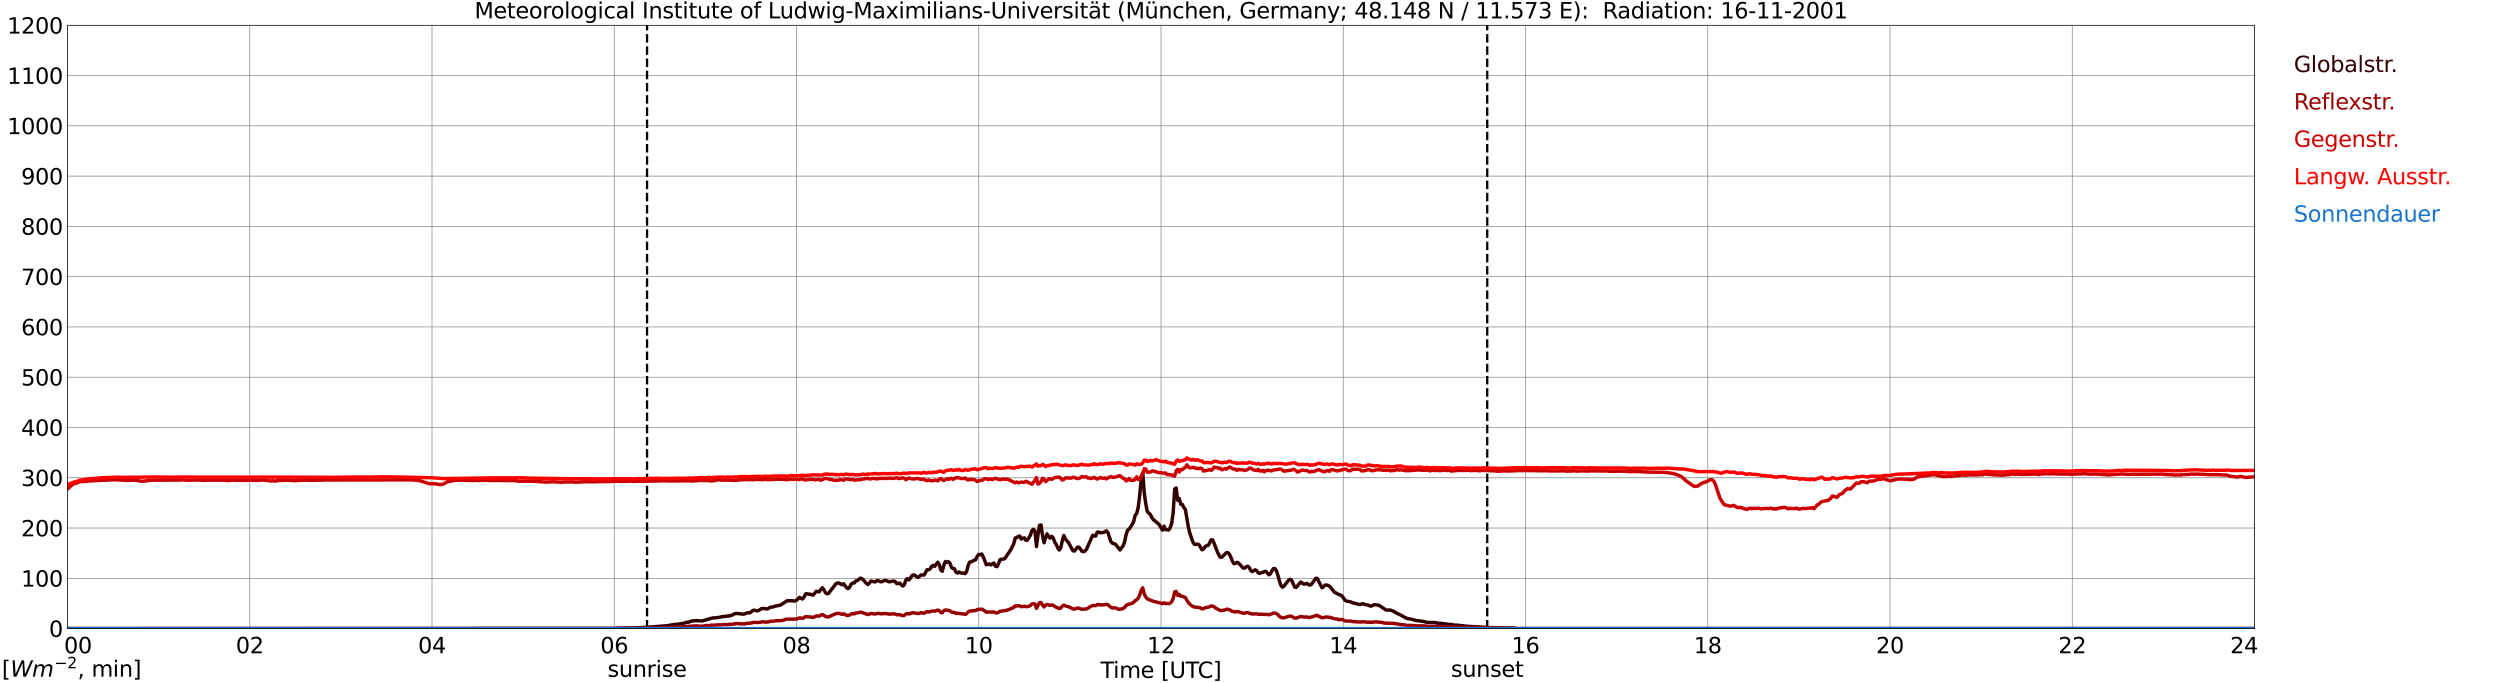 <?xml version="1.0" encoding="utf-8" standalone="no"?>
<!DOCTYPE svg PUBLIC "-//W3C//DTD SVG 1.1//EN"
  "http://www.w3.org/Graphics/SVG/1.1/DTD/svg11.dtd">
<svg xmlns:xlink="http://www.w3.org/1999/xlink" width="1085.4pt" height="296.64pt" viewBox="0 0 1085.4 296.64" xmlns="http://www.w3.org/2000/svg" version="1.1">
 <defs>
  <style type="text/css">*{stroke-linejoin: round; stroke-linecap: butt}</style>
 </defs>
 <g id="figure_1">
  <g id="patch_1">
   <path d="M 0 296.64 
L 1085.4 296.64 
L 1085.4 0 
L 0 0 
z
" style="fill: #ffffff"/>
  </g>
  <g id="axes_1">
   <g id="patch_2">
    <path d="M 29.306 272.909 
L 978.814 272.909 
L 978.814 10.976 
L 29.306 10.976 
z
" style="fill: #ffffff"/>
   </g>
   <g id="patch_3">
    <path d="M 978.814 272.909 
L 978.814 272.909 
L 978.814 10.976 
L 978.814 10.976 
z
" clip-path="url(#ped23b12124)" style="fill: #d3d3d3; opacity: 0.25; stroke: #d3d3d3; stroke-linejoin: miter"/>
   </g>
   <g id="matplotlib.axis_1">
    <g id="xtick_1">
     <g id="line2d_1">
      <path d="M 29.306 272.909 
L 29.306 10.976 
" clip-path="url(#ped23b12124)" style="fill: none; stroke: #808080; stroke-width: 0.3; stroke-linecap: square"/>
     </g>
     <g id="line2d_2"/>
     <g id="text_1">
      <!--    00 -->
      <g transform="translate(18.733 283.627) scale(0.095 -0.095)">
       <defs>
        <path id="DejaVuSans-20" transform="scale(0.016)"/>
        <path id="DejaVuSans-30" d="M 2034 4250 
Q 1547 4250 1301 3770 
Q 1056 3291 1056 2328 
Q 1056 1369 1301 889 
Q 1547 409 2034 409 
Q 2525 409 2770 889 
Q 3016 1369 3016 2328 
Q 3016 3291 2770 3770 
Q 2525 4250 2034 4250 
z
M 2034 4750 
Q 2819 4750 3233 4129 
Q 3647 3509 3647 2328 
Q 3647 1150 3233 529 
Q 2819 -91 2034 -91 
Q 1250 -91 836 529 
Q 422 1150 422 2328 
Q 422 3509 836 4129 
Q 1250 4750 2034 4750 
z
" transform="scale(0.016)"/>
       </defs>
       <use xlink:href="#DejaVuSans-20"/>
       <use xlink:href="#DejaVuSans-20" transform="translate(31.787 0)"/>
       <use xlink:href="#DejaVuSans-20" transform="translate(63.574 0)"/>
       <use xlink:href="#DejaVuSans-30" transform="translate(95.361 0)"/>
       <use xlink:href="#DejaVuSans-30" transform="translate(158.984 0)"/>
      </g>
     </g>
    </g>
    <g id="xtick_2">
     <g id="line2d_3">
      <path d="M 108.431 272.909 
L 108.431 10.976 
" clip-path="url(#ped23b12124)" style="fill: none; stroke: #808080; stroke-width: 0.3; stroke-linecap: square"/>
     </g>
     <g id="line2d_4"/>
     <g id="text_2">
      <!-- 02 -->
      <g transform="translate(102.387 283.627) scale(0.095 -0.095)">
       <defs>
        <path id="DejaVuSans-32" d="M 1228 531 
L 3431 531 
L 3431 0 
L 469 0 
L 469 531 
Q 828 903 1448 1529 
Q 2069 2156 2228 2338 
Q 2531 2678 2651 2914 
Q 2772 3150 2772 3378 
Q 2772 3750 2511 3984 
Q 2250 4219 1831 4219 
Q 1534 4219 1204 4116 
Q 875 4013 500 3803 
L 500 4441 
Q 881 4594 1212 4672 
Q 1544 4750 1819 4750 
Q 2544 4750 2975 4387 
Q 3406 4025 3406 3419 
Q 3406 3131 3298 2873 
Q 3191 2616 2906 2266 
Q 2828 2175 2409 1742 
Q 1991 1309 1228 531 
z
" transform="scale(0.016)"/>
       </defs>
       <use xlink:href="#DejaVuSans-30"/>
       <use xlink:href="#DejaVuSans-32" transform="translate(63.623 0)"/>
      </g>
     </g>
    </g>
    <g id="xtick_3">
     <g id="line2d_5">
      <path d="M 187.557 272.909 
L 187.557 10.976 
" clip-path="url(#ped23b12124)" style="fill: none; stroke: #808080; stroke-width: 0.3; stroke-linecap: square"/>
     </g>
     <g id="line2d_6"/>
     <g id="text_3">
      <!-- 04 -->
      <g transform="translate(181.513 283.627) scale(0.095 -0.095)">
       <defs>
        <path id="DejaVuSans-34" d="M 2419 4116 
L 825 1625 
L 2419 1625 
L 2419 4116 
z
M 2253 4666 
L 3047 4666 
L 3047 1625 
L 3713 1625 
L 3713 1100 
L 3047 1100 
L 3047 0 
L 2419 0 
L 2419 1100 
L 313 1100 
L 313 1709 
L 2253 4666 
z
" transform="scale(0.016)"/>
       </defs>
       <use xlink:href="#DejaVuSans-30"/>
       <use xlink:href="#DejaVuSans-34" transform="translate(63.623 0)"/>
      </g>
     </g>
    </g>
    <g id="xtick_4">
     <g id="line2d_7">
      <path d="M 266.683 272.909 
L 266.683 10.976 
" clip-path="url(#ped23b12124)" style="fill: none; stroke: #808080; stroke-width: 0.3; stroke-linecap: square"/>
     </g>
     <g id="line2d_8"/>
     <g id="text_4">
      <!-- 06 -->
      <g transform="translate(260.638 283.627) scale(0.095 -0.095)">
       <defs>
        <path id="DejaVuSans-36" d="M 2113 2584 
Q 1688 2584 1439 2293 
Q 1191 2003 1191 1497 
Q 1191 994 1439 701 
Q 1688 409 2113 409 
Q 2538 409 2786 701 
Q 3034 994 3034 1497 
Q 3034 2003 2786 2293 
Q 2538 2584 2113 2584 
z
M 3366 4563 
L 3366 3988 
Q 3128 4100 2886 4159 
Q 2644 4219 2406 4219 
Q 1781 4219 1451 3797 
Q 1122 3375 1075 2522 
Q 1259 2794 1537 2939 
Q 1816 3084 2150 3084 
Q 2853 3084 3261 2657 
Q 3669 2231 3669 1497 
Q 3669 778 3244 343 
Q 2819 -91 2113 -91 
Q 1303 -91 875 529 
Q 447 1150 447 2328 
Q 447 3434 972 4092 
Q 1497 4750 2381 4750 
Q 2619 4750 2861 4703 
Q 3103 4656 3366 4563 
z
" transform="scale(0.016)"/>
       </defs>
       <use xlink:href="#DejaVuSans-30"/>
       <use xlink:href="#DejaVuSans-36" transform="translate(63.623 0)"/>
      </g>
     </g>
    </g>
    <g id="xtick_5">
     <g id="line2d_9">
      <path d="M 345.808 272.909 
L 345.808 10.976 
" clip-path="url(#ped23b12124)" style="fill: none; stroke: #808080; stroke-width: 0.3; stroke-linecap: square"/>
     </g>
     <g id="line2d_10"/>
     <g id="text_5">
      <!-- 08 -->
      <g transform="translate(339.764 283.627) scale(0.095 -0.095)">
       <defs>
        <path id="DejaVuSans-38" d="M 2034 2216 
Q 1584 2216 1326 1975 
Q 1069 1734 1069 1313 
Q 1069 891 1326 650 
Q 1584 409 2034 409 
Q 2484 409 2743 651 
Q 3003 894 3003 1313 
Q 3003 1734 2745 1975 
Q 2488 2216 2034 2216 
z
M 1403 2484 
Q 997 2584 770 2862 
Q 544 3141 544 3541 
Q 544 4100 942 4425 
Q 1341 4750 2034 4750 
Q 2731 4750 3128 4425 
Q 3525 4100 3525 3541 
Q 3525 3141 3298 2862 
Q 3072 2584 2669 2484 
Q 3125 2378 3379 2068 
Q 3634 1759 3634 1313 
Q 3634 634 3220 271 
Q 2806 -91 2034 -91 
Q 1263 -91 848 271 
Q 434 634 434 1313 
Q 434 1759 690 2068 
Q 947 2378 1403 2484 
z
M 1172 3481 
Q 1172 3119 1398 2916 
Q 1625 2713 2034 2713 
Q 2441 2713 2670 2916 
Q 2900 3119 2900 3481 
Q 2900 3844 2670 4047 
Q 2441 4250 2034 4250 
Q 1625 4250 1398 4047 
Q 1172 3844 1172 3481 
z
" transform="scale(0.016)"/>
       </defs>
       <use xlink:href="#DejaVuSans-30"/>
       <use xlink:href="#DejaVuSans-38" transform="translate(63.623 0)"/>
      </g>
     </g>
    </g>
    <g id="xtick_6">
     <g id="line2d_11">
      <path d="M 424.934 272.909 
L 424.934 10.976 
" clip-path="url(#ped23b12124)" style="fill: none; stroke: #808080; stroke-width: 0.3; stroke-linecap: square"/>
     </g>
     <g id="line2d_12"/>
     <g id="text_6">
      <!-- 10 -->
      <g transform="translate(418.89 283.627) scale(0.095 -0.095)">
       <defs>
        <path id="DejaVuSans-31" d="M 794 531 
L 1825 531 
L 1825 4091 
L 703 3866 
L 703 4441 
L 1819 4666 
L 2450 4666 
L 2450 531 
L 3481 531 
L 3481 0 
L 794 0 
L 794 531 
z
" transform="scale(0.016)"/>
       </defs>
       <use xlink:href="#DejaVuSans-31"/>
       <use xlink:href="#DejaVuSans-30" transform="translate(63.623 0)"/>
      </g>
     </g>
    </g>
    <g id="xtick_7">
     <g id="line2d_13">
      <path d="M 504.06 272.909 
L 504.06 10.976 
" clip-path="url(#ped23b12124)" style="fill: none; stroke: #808080; stroke-width: 0.3; stroke-linecap: square"/>
     </g>
     <g id="line2d_14"/>
     <g id="text_7">
      <!-- 12 -->
      <g transform="translate(498.015 283.627) scale(0.095 -0.095)">
       <use xlink:href="#DejaVuSans-31"/>
       <use xlink:href="#DejaVuSans-32" transform="translate(63.623 0)"/>
      </g>
     </g>
    </g>
    <g id="xtick_8">
     <g id="line2d_15">
      <path d="M 583.185 272.909 
L 583.185 10.976 
" clip-path="url(#ped23b12124)" style="fill: none; stroke: #808080; stroke-width: 0.3; stroke-linecap: square"/>
     </g>
     <g id="line2d_16"/>
     <g id="text_8">
      <!-- 14 -->
      <g transform="translate(577.141 283.627) scale(0.095 -0.095)">
       <use xlink:href="#DejaVuSans-31"/>
       <use xlink:href="#DejaVuSans-34" transform="translate(63.623 0)"/>
      </g>
     </g>
    </g>
    <g id="xtick_9">
     <g id="line2d_17">
      <path d="M 662.311 272.909 
L 662.311 10.976 
" clip-path="url(#ped23b12124)" style="fill: none; stroke: #808080; stroke-width: 0.3; stroke-linecap: square"/>
     </g>
     <g id="line2d_18"/>
     <g id="text_9">
      <!-- 16 -->
      <g transform="translate(656.267 283.627) scale(0.095 -0.095)">
       <use xlink:href="#DejaVuSans-31"/>
       <use xlink:href="#DejaVuSans-36" transform="translate(63.623 0)"/>
      </g>
     </g>
    </g>
    <g id="xtick_10">
     <g id="line2d_19">
      <path d="M 741.437 272.909 
L 741.437 10.976 
" clip-path="url(#ped23b12124)" style="fill: none; stroke: #808080; stroke-width: 0.3; stroke-linecap: square"/>
     </g>
     <g id="line2d_20"/>
     <g id="text_10">
      <!-- 18 -->
      <g transform="translate(735.392 283.627) scale(0.095 -0.095)">
       <use xlink:href="#DejaVuSans-31"/>
       <use xlink:href="#DejaVuSans-38" transform="translate(63.623 0)"/>
      </g>
     </g>
    </g>
    <g id="xtick_11">
     <g id="line2d_21">
      <path d="M 820.562 272.909 
L 820.562 10.976 
" clip-path="url(#ped23b12124)" style="fill: none; stroke: #808080; stroke-width: 0.3; stroke-linecap: square"/>
     </g>
     <g id="line2d_22"/>
     <g id="text_11">
      <!-- 20 -->
      <g transform="translate(814.518 283.627) scale(0.095 -0.095)">
       <use xlink:href="#DejaVuSans-32"/>
       <use xlink:href="#DejaVuSans-30" transform="translate(63.623 0)"/>
      </g>
     </g>
    </g>
    <g id="xtick_12">
     <g id="line2d_23">
      <path d="M 899.688 272.909 
L 899.688 10.976 
" clip-path="url(#ped23b12124)" style="fill: none; stroke: #808080; stroke-width: 0.3; stroke-linecap: square"/>
     </g>
     <g id="line2d_24"/>
     <g id="text_12">
      <!-- 22 -->
      <g transform="translate(893.644 283.627) scale(0.095 -0.095)">
       <use xlink:href="#DejaVuSans-32"/>
       <use xlink:href="#DejaVuSans-32" transform="translate(63.623 0)"/>
      </g>
     </g>
    </g>
    <g id="xtick_13">
     <g id="line2d_25">
      <path d="M 978.814 272.909 
L 978.814 10.976 
" clip-path="url(#ped23b12124)" style="fill: none; stroke: #808080; stroke-width: 0.3; stroke-linecap: square"/>
     </g>
     <g id="line2d_26"/>
     <g id="text_13">
      <!-- 24    -->
      <g transform="translate(968.241 283.627) scale(0.095 -0.095)">
       <use xlink:href="#DejaVuSans-32"/>
       <use xlink:href="#DejaVuSans-34" transform="translate(63.623 0)"/>
       <use xlink:href="#DejaVuSans-20" transform="translate(127.246 0)"/>
       <use xlink:href="#DejaVuSans-20" transform="translate(159.033 0)"/>
       <use xlink:href="#DejaVuSans-20" transform="translate(190.82 0)"/>
      </g>
     </g>
    </g>
    <g id="text_14">
     <!-- Time [UTC] -->
     <g transform="translate(477.806 294.322) scale(0.095 -0.095)">
      <defs>
       <path id="DejaVuSans-54" d="M -19 4666 
L 3928 4666 
L 3928 4134 
L 2272 4134 
L 2272 0 
L 1638 0 
L 1638 4134 
L -19 4134 
L -19 4666 
z
" transform="scale(0.016)"/>
       <path id="DejaVuSans-69" d="M 603 3500 
L 1178 3500 
L 1178 0 
L 603 0 
L 603 3500 
z
M 603 4863 
L 1178 4863 
L 1178 4134 
L 603 4134 
L 603 4863 
z
" transform="scale(0.016)"/>
       <path id="DejaVuSans-6d" d="M 3328 2828 
Q 3544 3216 3844 3400 
Q 4144 3584 4550 3584 
Q 5097 3584 5394 3201 
Q 5691 2819 5691 2113 
L 5691 0 
L 5113 0 
L 5113 2094 
Q 5113 2597 4934 2840 
Q 4756 3084 4391 3084 
Q 3944 3084 3684 2787 
Q 3425 2491 3425 1978 
L 3425 0 
L 2847 0 
L 2847 2094 
Q 2847 2600 2669 2842 
Q 2491 3084 2119 3084 
Q 1678 3084 1418 2786 
Q 1159 2488 1159 1978 
L 1159 0 
L 581 0 
L 581 3500 
L 1159 3500 
L 1159 2956 
Q 1356 3278 1631 3431 
Q 1906 3584 2284 3584 
Q 2666 3584 2933 3390 
Q 3200 3197 3328 2828 
z
" transform="scale(0.016)"/>
       <path id="DejaVuSans-65" d="M 3597 1894 
L 3597 1613 
L 953 1613 
Q 991 1019 1311 708 
Q 1631 397 2203 397 
Q 2534 397 2845 478 
Q 3156 559 3463 722 
L 3463 178 
Q 3153 47 2828 -22 
Q 2503 -91 2169 -91 
Q 1331 -91 842 396 
Q 353 884 353 1716 
Q 353 2575 817 3079 
Q 1281 3584 2069 3584 
Q 2775 3584 3186 3129 
Q 3597 2675 3597 1894 
z
M 3022 2063 
Q 3016 2534 2758 2815 
Q 2500 3097 2075 3097 
Q 1594 3097 1305 2825 
Q 1016 2553 972 2059 
L 3022 2063 
z
" transform="scale(0.016)"/>
       <path id="DejaVuSans-5b" d="M 550 4863 
L 1875 4863 
L 1875 4416 
L 1125 4416 
L 1125 -397 
L 1875 -397 
L 1875 -844 
L 550 -844 
L 550 4863 
z
" transform="scale(0.016)"/>
       <path id="DejaVuSans-55" d="M 556 4666 
L 1191 4666 
L 1191 1831 
Q 1191 1081 1462 751 
Q 1734 422 2344 422 
Q 2950 422 3222 751 
Q 3494 1081 3494 1831 
L 3494 4666 
L 4128 4666 
L 4128 1753 
Q 4128 841 3676 375 
Q 3225 -91 2344 -91 
Q 1459 -91 1007 375 
Q 556 841 556 1753 
L 556 4666 
z
" transform="scale(0.016)"/>
       <path id="DejaVuSans-43" d="M 4122 4306 
L 4122 3641 
Q 3803 3938 3442 4084 
Q 3081 4231 2675 4231 
Q 1875 4231 1450 3742 
Q 1025 3253 1025 2328 
Q 1025 1406 1450 917 
Q 1875 428 2675 428 
Q 3081 428 3442 575 
Q 3803 722 4122 1019 
L 4122 359 
Q 3791 134 3420 21 
Q 3050 -91 2638 -91 
Q 1578 -91 968 557 
Q 359 1206 359 2328 
Q 359 3453 968 4101 
Q 1578 4750 2638 4750 
Q 3056 4750 3426 4639 
Q 3797 4528 4122 4306 
z
" transform="scale(0.016)"/>
       <path id="DejaVuSans-5d" d="M 1947 4863 
L 1947 -844 
L 622 -844 
L 622 -397 
L 1369 -397 
L 1369 4416 
L 622 4416 
L 622 4863 
L 1947 4863 
z
" transform="scale(0.016)"/>
      </defs>
      <use xlink:href="#DejaVuSans-54"/>
      <use xlink:href="#DejaVuSans-69" transform="translate(57.959 0)"/>
      <use xlink:href="#DejaVuSans-6d" transform="translate(85.742 0)"/>
      <use xlink:href="#DejaVuSans-65" transform="translate(183.154 0)"/>
      <use xlink:href="#DejaVuSans-20" transform="translate(244.678 0)"/>
      <use xlink:href="#DejaVuSans-5b" transform="translate(276.465 0)"/>
      <use xlink:href="#DejaVuSans-55" transform="translate(315.479 0)"/>
      <use xlink:href="#DejaVuSans-54" transform="translate(388.672 0)"/>
      <use xlink:href="#DejaVuSans-43" transform="translate(443.881 0)"/>
      <use xlink:href="#DejaVuSans-5d" transform="translate(513.705 0)"/>
     </g>
    </g>
   </g>
   <g id="matplotlib.axis_2">
    <g id="ytick_1">
     <g id="line2d_27">
      <path d="M 29.306 272.909 
L 978.814 272.909 
" clip-path="url(#ped23b12124)" style="fill: none; stroke: #808080; stroke-width: 0.3; stroke-linecap: square"/>
     </g>
     <g id="line2d_28"/>
     <g id="text_15">
      <!-- 0 -->
      <g transform="translate(21.261 276.518) scale(0.095 -0.095)">
       <use xlink:href="#DejaVuSans-30"/>
      </g>
     </g>
    </g>
    <g id="ytick_2">
     <g id="line2d_29">
      <path d="M 29.306 251.081 
L 978.814 251.081 
" clip-path="url(#ped23b12124)" style="fill: none; stroke: #808080; stroke-width: 0.3; stroke-linecap: square"/>
     </g>
     <g id="line2d_30"/>
     <g id="text_16">
      <!-- 100 -->
      <g transform="translate(9.173 254.69) scale(0.095 -0.095)">
       <use xlink:href="#DejaVuSans-31"/>
       <use xlink:href="#DejaVuSans-30" transform="translate(63.623 0)"/>
       <use xlink:href="#DejaVuSans-30" transform="translate(127.246 0)"/>
      </g>
     </g>
    </g>
    <g id="ytick_3">
     <g id="line2d_31">
      <path d="M 29.306 229.253 
L 978.814 229.253 
" clip-path="url(#ped23b12124)" style="fill: none; stroke: #808080; stroke-width: 0.3; stroke-linecap: square"/>
     </g>
     <g id="line2d_32"/>
     <g id="text_17">
      <!-- 200 -->
      <g transform="translate(9.173 232.863) scale(0.095 -0.095)">
       <use xlink:href="#DejaVuSans-32"/>
       <use xlink:href="#DejaVuSans-30" transform="translate(63.623 0)"/>
       <use xlink:href="#DejaVuSans-30" transform="translate(127.246 0)"/>
      </g>
     </g>
    </g>
    <g id="ytick_4">
     <g id="line2d_33">
      <path d="M 29.306 207.426 
L 978.814 207.426 
" clip-path="url(#ped23b12124)" style="fill: none; stroke: #808080; stroke-width: 0.3; stroke-linecap: square"/>
     </g>
     <g id="line2d_34"/>
     <g id="text_18">
      <!-- 300 -->
      <g transform="translate(9.173 211.035) scale(0.095 -0.095)">
       <defs>
        <path id="DejaVuSans-33" d="M 2597 2516 
Q 3050 2419 3304 2112 
Q 3559 1806 3559 1356 
Q 3559 666 3084 287 
Q 2609 -91 1734 -91 
Q 1441 -91 1130 -33 
Q 819 25 488 141 
L 488 750 
Q 750 597 1062 519 
Q 1375 441 1716 441 
Q 2309 441 2620 675 
Q 2931 909 2931 1356 
Q 2931 1769 2642 2001 
Q 2353 2234 1838 2234 
L 1294 2234 
L 1294 2753 
L 1863 2753 
Q 2328 2753 2575 2939 
Q 2822 3125 2822 3475 
Q 2822 3834 2567 4026 
Q 2313 4219 1838 4219 
Q 1578 4219 1281 4162 
Q 984 4106 628 3988 
L 628 4550 
Q 988 4650 1302 4700 
Q 1616 4750 1894 4750 
Q 2613 4750 3031 4423 
Q 3450 4097 3450 3541 
Q 3450 3153 3228 2886 
Q 3006 2619 2597 2516 
z
" transform="scale(0.016)"/>
       </defs>
       <use xlink:href="#DejaVuSans-33"/>
       <use xlink:href="#DejaVuSans-30" transform="translate(63.623 0)"/>
       <use xlink:href="#DejaVuSans-30" transform="translate(127.246 0)"/>
      </g>
     </g>
    </g>
    <g id="ytick_5">
     <g id="line2d_35">
      <path d="M 29.306 185.598 
L 978.814 185.598 
" clip-path="url(#ped23b12124)" style="fill: none; stroke: #808080; stroke-width: 0.3; stroke-linecap: square"/>
     </g>
     <g id="line2d_36"/>
     <g id="text_19">
      <!-- 400 -->
      <g transform="translate(9.173 189.207) scale(0.095 -0.095)">
       <use xlink:href="#DejaVuSans-34"/>
       <use xlink:href="#DejaVuSans-30" transform="translate(63.623 0)"/>
       <use xlink:href="#DejaVuSans-30" transform="translate(127.246 0)"/>
      </g>
     </g>
    </g>
    <g id="ytick_6">
     <g id="line2d_37">
      <path d="M 29.306 163.77 
L 978.814 163.77 
" clip-path="url(#ped23b12124)" style="fill: none; stroke: #808080; stroke-width: 0.3; stroke-linecap: square"/>
     </g>
     <g id="line2d_38"/>
     <g id="text_20">
      <!-- 500 -->
      <g transform="translate(9.173 167.379) scale(0.095 -0.095)">
       <defs>
        <path id="DejaVuSans-35" d="M 691 4666 
L 3169 4666 
L 3169 4134 
L 1269 4134 
L 1269 2991 
Q 1406 3038 1543 3061 
Q 1681 3084 1819 3084 
Q 2600 3084 3056 2656 
Q 3513 2228 3513 1497 
Q 3513 744 3044 326 
Q 2575 -91 1722 -91 
Q 1428 -91 1123 -41 
Q 819 9 494 109 
L 494 744 
Q 775 591 1075 516 
Q 1375 441 1709 441 
Q 2250 441 2565 725 
Q 2881 1009 2881 1497 
Q 2881 1984 2565 2268 
Q 2250 2553 1709 2553 
Q 1456 2553 1204 2497 
Q 953 2441 691 2322 
L 691 4666 
z
" transform="scale(0.016)"/>
       </defs>
       <use xlink:href="#DejaVuSans-35"/>
       <use xlink:href="#DejaVuSans-30" transform="translate(63.623 0)"/>
       <use xlink:href="#DejaVuSans-30" transform="translate(127.246 0)"/>
      </g>
     </g>
    </g>
    <g id="ytick_7">
     <g id="line2d_39">
      <path d="M 29.306 141.942 
L 978.814 141.942 
" clip-path="url(#ped23b12124)" style="fill: none; stroke: #808080; stroke-width: 0.3; stroke-linecap: square"/>
     </g>
     <g id="line2d_40"/>
     <g id="text_21">
      <!-- 600 -->
      <g transform="translate(9.173 145.551) scale(0.095 -0.095)">
       <use xlink:href="#DejaVuSans-36"/>
       <use xlink:href="#DejaVuSans-30" transform="translate(63.623 0)"/>
       <use xlink:href="#DejaVuSans-30" transform="translate(127.246 0)"/>
      </g>
     </g>
    </g>
    <g id="ytick_8">
     <g id="line2d_41">
      <path d="M 29.306 120.114 
L 978.814 120.114 
" clip-path="url(#ped23b12124)" style="fill: none; stroke: #808080; stroke-width: 0.3; stroke-linecap: square"/>
     </g>
     <g id="line2d_42"/>
     <g id="text_22">
      <!-- 700 -->
      <g transform="translate(9.173 123.724) scale(0.095 -0.095)">
       <defs>
        <path id="DejaVuSans-37" d="M 525 4666 
L 3525 4666 
L 3525 4397 
L 1831 0 
L 1172 0 
L 2766 4134 
L 525 4134 
L 525 4666 
z
" transform="scale(0.016)"/>
       </defs>
       <use xlink:href="#DejaVuSans-37"/>
       <use xlink:href="#DejaVuSans-30" transform="translate(63.623 0)"/>
       <use xlink:href="#DejaVuSans-30" transform="translate(127.246 0)"/>
      </g>
     </g>
    </g>
    <g id="ytick_9">
     <g id="line2d_43">
      <path d="M 29.306 98.287 
L 978.814 98.287 
" clip-path="url(#ped23b12124)" style="fill: none; stroke: #808080; stroke-width: 0.3; stroke-linecap: square"/>
     </g>
     <g id="line2d_44"/>
     <g id="text_23">
      <!-- 800 -->
      <g transform="translate(9.173 101.896) scale(0.095 -0.095)">
       <use xlink:href="#DejaVuSans-38"/>
       <use xlink:href="#DejaVuSans-30" transform="translate(63.623 0)"/>
       <use xlink:href="#DejaVuSans-30" transform="translate(127.246 0)"/>
      </g>
     </g>
    </g>
    <g id="ytick_10">
     <g id="line2d_45">
      <path d="M 29.306 76.459 
L 978.814 76.459 
" clip-path="url(#ped23b12124)" style="fill: none; stroke: #808080; stroke-width: 0.3; stroke-linecap: square"/>
     </g>
     <g id="line2d_46"/>
     <g id="text_24">
      <!-- 900 -->
      <g transform="translate(9.173 80.068) scale(0.095 -0.095)">
       <defs>
        <path id="DejaVuSans-39" d="M 703 97 
L 703 672 
Q 941 559 1184 500 
Q 1428 441 1663 441 
Q 2288 441 2617 861 
Q 2947 1281 2994 2138 
Q 2813 1869 2534 1725 
Q 2256 1581 1919 1581 
Q 1219 1581 811 2004 
Q 403 2428 403 3163 
Q 403 3881 828 4315 
Q 1253 4750 1959 4750 
Q 2769 4750 3195 4129 
Q 3622 3509 3622 2328 
Q 3622 1225 3098 567 
Q 2575 -91 1691 -91 
Q 1453 -91 1209 -44 
Q 966 3 703 97 
z
M 1959 2075 
Q 2384 2075 2632 2365 
Q 2881 2656 2881 3163 
Q 2881 3666 2632 3958 
Q 2384 4250 1959 4250 
Q 1534 4250 1286 3958 
Q 1038 3666 1038 3163 
Q 1038 2656 1286 2365 
Q 1534 2075 1959 2075 
z
" transform="scale(0.016)"/>
       </defs>
       <use xlink:href="#DejaVuSans-39"/>
       <use xlink:href="#DejaVuSans-30" transform="translate(63.623 0)"/>
       <use xlink:href="#DejaVuSans-30" transform="translate(127.246 0)"/>
      </g>
     </g>
    </g>
    <g id="ytick_11">
     <g id="line2d_47">
      <path d="M 29.306 54.631 
L 978.814 54.631 
" clip-path="url(#ped23b12124)" style="fill: none; stroke: #808080; stroke-width: 0.3; stroke-linecap: square"/>
     </g>
     <g id="line2d_48"/>
     <g id="text_25">
      <!-- 1000 -->
      <g transform="translate(3.128 58.24) scale(0.095 -0.095)">
       <use xlink:href="#DejaVuSans-31"/>
       <use xlink:href="#DejaVuSans-30" transform="translate(63.623 0)"/>
       <use xlink:href="#DejaVuSans-30" transform="translate(127.246 0)"/>
       <use xlink:href="#DejaVuSans-30" transform="translate(190.869 0)"/>
      </g>
     </g>
    </g>
    <g id="ytick_12">
     <g id="line2d_49">
      <path d="M 29.306 32.803 
L 978.814 32.803 
" clip-path="url(#ped23b12124)" style="fill: none; stroke: #808080; stroke-width: 0.3; stroke-linecap: square"/>
     </g>
     <g id="line2d_50"/>
     <g id="text_26">
      <!-- 1100 -->
      <g transform="translate(3.128 36.413) scale(0.095 -0.095)">
       <use xlink:href="#DejaVuSans-31"/>
       <use xlink:href="#DejaVuSans-31" transform="translate(63.623 0)"/>
       <use xlink:href="#DejaVuSans-30" transform="translate(127.246 0)"/>
       <use xlink:href="#DejaVuSans-30" transform="translate(190.869 0)"/>
      </g>
     </g>
    </g>
    <g id="ytick_13">
     <g id="line2d_51">
      <path d="M 29.306 10.976 
L 978.814 10.976 
" clip-path="url(#ped23b12124)" style="fill: none; stroke: #808080; stroke-width: 0.3; stroke-linecap: square"/>
     </g>
     <g id="line2d_52"/>
     <g id="text_27">
      <!-- 1200 -->
      <g transform="translate(3.128 14.585) scale(0.095 -0.095)">
       <use xlink:href="#DejaVuSans-31"/>
       <use xlink:href="#DejaVuSans-32" transform="translate(63.623 0)"/>
       <use xlink:href="#DejaVuSans-30" transform="translate(127.246 0)"/>
       <use xlink:href="#DejaVuSans-30" transform="translate(190.869 0)"/>
      </g>
     </g>
    </g>
   </g>
   <g id="line2d_53">
    <path d="M 280.925 272.909 
L 280.925 10.976 
" clip-path="url(#ped23b12124)" style="fill: none; stroke-dasharray: 3.7,1.6; stroke-dashoffset: 0; stroke: #000000"/>
   </g>
   <g id="line2d_54">
    <path d="M 645.695 272.909 
L 645.695 10.976 
" clip-path="url(#ped23b12124)" style="fill: none; stroke-dasharray: 3.7,1.6; stroke-dashoffset: 0; stroke: #000000"/>
   </g>
   <g id="line2d_55">
    <path d="M 29.306 272.909 
L 266.683 272.909 
L 268.002 272.741 
L 269.32 272.741 
L 272.617 272.649 
L 273.277 272.603 
L 273.936 272.695 
L 275.255 272.603 
L 278.552 272.468 
L 280.53 272.376 
L 289.761 271.643 
L 292.399 271.187 
L 294.377 271.003 
L 295.696 270.728 
L 296.355 270.728 
L 298.333 270.132 
L 298.992 270.132 
L 300.311 269.584 
L 301.63 269.539 
L 302.289 269.447 
L 303.608 269.539 
L 304.927 269.584 
L 306.905 268.989 
L 309.543 268.257 
L 310.202 268.303 
L 312.839 267.936 
L 313.499 267.707 
L 314.818 267.661 
L 315.477 267.478 
L 316.136 267.478 
L 317.455 267.205 
L 319.433 266.288 
L 322.73 266.655 
L 323.39 266.518 
L 324.049 266.197 
L 324.708 266.016 
L 325.368 266.105 
L 326.027 265.786 
L 326.686 265.145 
L 327.346 264.87 
L 328.665 265.236 
L 329.324 265.053 
L 330.643 264.23 
L 331.302 264.184 
L 333.28 264.368 
L 333.94 263.909 
L 334.599 263.588 
L 335.258 263.588 
L 336.577 263.178 
L 338.555 262.765 
L 339.215 262.49 
L 341.852 260.753 
L 342.512 260.845 
L 343.83 260.799 
L 344.49 260.934 
L 345.149 260.934 
L 345.808 260.615 
L 347.127 259.334 
L 347.787 259.79 
L 348.446 260.065 
L 349.105 259.151 
L 349.765 257.824 
L 350.424 257.778 
L 351.083 258.007 
L 351.743 257.915 
L 352.402 258.236 
L 353.062 258.372 
L 354.38 256.726 
L 355.04 256.909 
L 355.699 256.909 
L 356.359 255.901 
L 357.018 255.169 
L 357.677 255.992 
L 358.337 257.228 
L 358.996 257.778 
L 359.655 257.686 
L 362.952 253.43 
L 363.612 253.111 
L 364.271 253.111 
L 364.93 253.567 
L 365.59 253.888 
L 366.249 253.43 
L 367.568 255.169 
L 368.227 255.536 
L 368.887 254.94 
L 369.546 253.567 
L 370.206 253.157 
L 370.865 253.111 
L 371.524 252.24 
L 372.184 252.103 
L 373.502 251.005 
L 374.162 251.188 
L 374.821 251.738 
L 376.14 253.338 
L 376.799 253.751 
L 377.459 253.157 
L 378.118 252.286 
L 378.777 252.378 
L 379.437 252.607 
L 380.096 252.607 
L 380.756 252.057 
L 381.415 252.103 
L 382.074 252.515 
L 382.734 252.607 
L 384.053 252.011 
L 384.712 252.057 
L 386.031 252.607 
L 388.009 252.24 
L 388.668 252.469 
L 389.328 253.384 
L 389.987 253.338 
L 390.646 253.157 
L 391.306 253.888 
L 391.965 254.438 
L 392.624 253.842 
L 393.284 251.83 
L 393.943 251.188 
L 394.603 251.784 
L 395.262 251.05 
L 395.921 249.907 
L 396.581 249.586 
L 397.24 249.769 
L 397.899 250.365 
L 398.559 250.684 
L 399.218 250.228 
L 399.878 249.632 
L 401.196 249.632 
L 402.515 247.344 
L 403.175 247.39 
L 403.834 247.023 
L 404.493 245.925 
L 405.153 245.469 
L 405.812 245.879 
L 407.131 244.096 
L 407.79 245.057 
L 408.45 247.482 
L 409.109 248.032 
L 409.768 245.469 
L 410.428 243.775 
L 411.087 244.142 
L 411.746 243.867 
L 412.406 244.461 
L 413.065 246.292 
L 413.725 246.84 
L 414.384 246.932 
L 415.043 248.442 
L 415.703 248.809 
L 416.362 248.305 
L 417.022 248.717 
L 417.681 248.855 
L 418.34 248.763 
L 419 249.038 
L 419.659 248.167 
L 420.318 245.559 
L 420.978 244.05 
L 421.637 243.913 
L 422.956 243.271 
L 423.615 242.996 
L 424.275 241.534 
L 424.934 240.708 
L 425.593 240.8 
L 426.253 240.525 
L 426.912 241.806 
L 428.231 245.194 
L 429.55 244.873 
L 430.209 245.286 
L 430.869 244.736 
L 431.528 244.461 
L 432.187 245.834 
L 432.847 246.017 
L 433.506 244.827 
L 434.165 242.996 
L 434.825 242.769 
L 435.484 242.769 
L 436.144 242.586 
L 436.803 241.761 
L 437.462 240.617 
L 438.122 239.794 
L 438.781 238.742 
L 440.1 236.179 
L 440.759 233.571 
L 441.419 233.433 
L 442.078 232.883 
L 442.737 232.7 
L 443.397 234.027 
L 444.056 233.662 
L 444.716 233.525 
L 445.375 234.577 
L 446.034 234.577 
L 447.353 232.381 
L 448.012 230.366 
L 448.672 229.819 
L 449.331 230.55 
L 449.991 237.277 
L 450.65 232.244 
L 451.309 228.079 
L 451.969 227.896 
L 452.628 232.61 
L 453.287 235.629 
L 453.947 233.25 
L 454.606 231.785 
L 455.266 233.067 
L 455.925 233.617 
L 456.584 232.792 
L 457.244 233.525 
L 457.903 235.4 
L 458.563 236.363 
L 459.222 237.871 
L 459.881 238.788 
L 460.541 237.825 
L 461.2 234.806 
L 461.859 232.519 
L 462.519 233.981 
L 463.178 234.852 
L 463.838 235.492 
L 465.816 239.109 
L 466.475 239.244 
L 467.794 237.598 
L 468.453 237.552 
L 469.772 239.381 
L 470.431 239.519 
L 471.091 239.244 
L 471.75 238.375 
L 474.388 232.427 
L 475.047 232.7 
L 475.706 232.7 
L 476.366 231.054 
L 477.025 230.962 
L 477.685 231.329 
L 479.003 231.146 
L 479.663 230.917 
L 480.322 230.458 
L 480.981 231.146 
L 482.3 235.127 
L 482.96 235.858 
L 483.619 235.996 
L 484.278 236.271 
L 486.256 238.788 
L 487.575 237.002 
L 488.235 235.4 
L 488.894 232.152 
L 489.553 230.183 
L 490.213 229.727 
L 491.532 227.758 
L 492.191 226.477 
L 492.85 223.687 
L 493.51 222.954 
L 494.169 220.208 
L 494.828 214.854 
L 495.488 207.899 
L 496.147 205.337 
L 496.807 214.26 
L 497.466 218.835 
L 498.125 222.177 
L 499.444 223.366 
L 500.103 224.739 
L 500.763 225.654 
L 501.422 226.112 
L 502.082 226.752 
L 502.741 227.21 
L 503.4 228.033 
L 504.719 230.183 
L 505.379 228.446 
L 506.038 229.956 
L 506.697 229.956 
L 507.357 230.137 
L 508.016 229.223 
L 508.675 227.348 
L 509.335 222.679 
L 509.994 212.337 
L 510.654 211.881 
L 511.313 217.235 
L 511.972 216.41 
L 512.632 218.927 
L 513.291 218.972 
L 513.95 220.3 
L 514.61 221.079 
L 515.929 228.812 
L 516.588 231.51 
L 517.907 235.308 
L 518.566 236.317 
L 519.226 236.363 
L 519.885 236.179 
L 520.544 236.5 
L 521.863 238.696 
L 522.522 238.375 
L 523.182 237.369 
L 523.841 236.91 
L 524.501 236.819 
L 525.16 235.767 
L 525.819 234.348 
L 526.479 234.394 
L 527.138 235.95 
L 528.457 239.381 
L 529.116 240.846 
L 529.776 241.898 
L 530.435 241.944 
L 532.413 239.977 
L 533.073 239.931 
L 533.732 240.571 
L 534.391 241.944 
L 535.051 243.638 
L 535.71 244.69 
L 536.369 244.644 
L 537.029 244.142 
L 537.688 244.415 
L 539.666 246.567 
L 540.326 246.659 
L 540.985 246.109 
L 541.644 245.834 
L 542.304 246.338 
L 542.963 247.619 
L 543.623 248.167 
L 544.941 247.39 
L 545.601 247.757 
L 546.26 248.717 
L 546.919 248.946 
L 547.579 248.58 
L 548.238 248.534 
L 548.898 248.167 
L 549.557 248.032 
L 550.876 249.54 
L 551.535 249.175 
L 552.195 247.894 
L 552.854 246.886 
L 553.513 246.84 
L 554.173 247.803 
L 554.832 249.815 
L 555.491 252.286 
L 556.151 254.209 
L 556.81 254.94 
L 557.47 254.484 
L 559.448 251.876 
L 560.107 251.509 
L 560.766 251.876 
L 562.085 254.849 
L 562.745 255.032 
L 564.723 252.698 
L 566.042 253.613 
L 566.701 253.521 
L 567.36 253.292 
L 568.02 253.751 
L 568.679 254.071 
L 569.338 253.705 
L 571.317 251.05 
L 571.976 251.142 
L 572.635 252.607 
L 573.954 255.169 
L 574.613 254.803 
L 575.273 254.026 
L 575.932 253.98 
L 576.592 254.163 
L 577.251 254.573 
L 577.91 255.261 
L 579.229 257.001 
L 581.207 258.099 
L 581.867 258.282 
L 582.526 258.692 
L 583.185 259.472 
L 583.845 260.478 
L 584.504 260.934 
L 586.482 261.347 
L 587.142 261.668 
L 590.439 262.49 
L 591.098 262.218 
L 591.757 262.126 
L 592.417 262.399 
L 593.736 262.628 
L 595.054 263.178 
L 595.714 262.995 
L 596.373 262.628 
L 597.032 262.536 
L 598.351 262.72 
L 599.011 262.995 
L 601.648 264.78 
L 602.307 264.915 
L 602.967 264.824 
L 603.626 264.87 
L 604.945 265.374 
L 606.264 266.151 
L 608.901 267.432 
L 609.561 267.891 
L 610.879 268.486 
L 612.858 268.851 
L 614.836 269.447 
L 615.495 269.447 
L 617.473 269.768 
L 618.133 269.814 
L 619.451 270.224 
L 623.408 270.316 
L 624.067 270.591 
L 625.386 270.591 
L 629.342 271.141 
L 630.001 271.095 
L 631.32 271.368 
L 633.298 271.459 
L 633.958 271.597 
L 635.276 271.689 
L 636.595 271.872 
L 646.486 272.468 
L 651.102 272.557 
L 653.739 272.695 
L 655.717 272.649 
L 657.695 272.741 
L 658.355 272.909 
L 978.154 272.909 
L 978.154 272.909 
" clip-path="url(#ped23b12124)" style="fill: none; stroke: #330000; stroke-width: 1.5; stroke-linecap: square"/>
   </g>
   <g id="line2d_56">
    <path d="M 29.306 272.909 
L 267.342 272.813 
L 269.32 272.776 
L 272.617 272.73 
L 273.277 272.636 
L 273.936 272.776 
L 274.595 272.636 
L 275.255 272.776 
L 276.573 272.636 
L 277.233 272.776 
L 278.552 272.682 
L 283.167 272.636 
L 283.827 272.542 
L 284.486 272.636 
L 287.783 272.496 
L 289.761 272.402 
L 293.717 272.217 
L 295.036 272.217 
L 302.289 271.704 
L 303.608 271.844 
L 304.927 271.892 
L 306.246 271.612 
L 307.564 271.566 
L 308.224 271.612 
L 308.883 271.379 
L 310.202 271.473 
L 310.861 271.333 
L 312.839 271.287 
L 314.158 271.147 
L 316.136 271.193 
L 316.796 271.008 
L 317.455 271.099 
L 319.433 270.774 
L 320.093 270.68 
L 321.411 270.868 
L 322.73 270.868 
L 323.39 270.914 
L 324.049 270.68 
L 324.708 270.589 
L 325.368 270.634 
L 326.686 270.355 
L 327.346 270.215 
L 329.324 270.261 
L 331.302 269.936 
L 332.621 270.124 
L 333.94 269.936 
L 334.599 269.656 
L 335.258 269.75 
L 337.896 269.425 
L 338.555 269.517 
L 340.533 269.192 
L 341.193 268.82 
L 342.512 268.82 
L 345.808 268.772 
L 347.127 268.262 
L 348.446 268.447 
L 349.105 268.168 
L 349.765 267.703 
L 352.402 267.934 
L 353.062 268.074 
L 354.38 267.423 
L 355.699 267.515 
L 356.359 267.098 
L 357.018 266.819 
L 357.677 267.144 
L 358.337 267.609 
L 358.996 267.843 
L 359.655 267.888 
L 360.974 267.238 
L 362.293 266.679 
L 362.952 266.4 
L 364.271 266.26 
L 365.59 266.725 
L 366.249 266.491 
L 367.568 267.19 
L 368.227 267.19 
L 368.887 267.004 
L 369.546 266.631 
L 370.206 266.4 
L 370.865 266.539 
L 371.524 266.12 
L 372.184 266.12 
L 373.502 265.795 
L 374.162 265.887 
L 376.799 266.819 
L 378.118 266.352 
L 380.096 266.585 
L 380.756 266.352 
L 381.415 266.306 
L 382.734 266.539 
L 384.053 266.352 
L 385.371 266.491 
L 386.031 266.631 
L 388.009 266.491 
L 388.668 266.585 
L 389.328 266.911 
L 390.646 266.865 
L 391.965 267.33 
L 392.624 267.144 
L 393.284 266.585 
L 393.943 266.352 
L 394.603 266.585 
L 395.921 266.12 
L 396.581 266.027 
L 398.559 266.4 
L 399.218 266.26 
L 399.878 265.981 
L 401.196 266.26 
L 401.856 265.841 
L 402.515 265.562 
L 403.175 265.655 
L 403.834 265.562 
L 404.493 265.328 
L 405.153 265.236 
L 405.812 265.376 
L 407.131 264.863 
L 407.79 265.142 
L 408.45 265.887 
L 409.109 266.027 
L 409.768 265.142 
L 410.428 264.817 
L 411.087 264.957 
L 411.746 264.957 
L 412.406 265.188 
L 413.065 265.701 
L 413.725 265.887 
L 414.384 265.887 
L 415.043 266.352 
L 415.703 266.212 
L 417.022 266.446 
L 418.34 266.539 
L 419 266.771 
L 419.659 266.446 
L 420.318 265.655 
L 420.978 265.282 
L 421.637 265.282 
L 422.956 265.097 
L 423.615 265.097 
L 424.275 264.678 
L 424.934 264.538 
L 425.593 264.584 
L 426.253 264.444 
L 427.572 265.236 
L 428.231 265.841 
L 428.89 265.701 
L 430.869 265.747 
L 431.528 265.655 
L 432.187 266.075 
L 432.847 266.12 
L 433.506 265.841 
L 434.165 265.376 
L 436.144 265.142 
L 436.803 265.049 
L 438.122 264.584 
L 438.781 264.352 
L 439.44 263.979 
L 440.1 263.746 
L 440.759 263.049 
L 441.419 263.141 
L 442.078 263.001 
L 442.737 263.049 
L 443.397 263.42 
L 444.716 263.189 
L 445.375 263.42 
L 446.694 263.235 
L 447.353 262.861 
L 448.012 262.211 
L 448.672 262.117 
L 449.331 262.257 
L 449.991 264.119 
L 450.65 262.77 
L 451.309 261.698 
L 451.969 261.558 
L 452.628 262.722 
L 453.287 263.514 
L 453.947 262.77 
L 454.606 262.442 
L 455.925 262.816 
L 456.584 262.582 
L 457.244 262.816 
L 458.563 263.654 
L 459.881 264.213 
L 460.541 263.979 
L 461.2 263.189 
L 461.859 262.722 
L 463.178 263.281 
L 463.838 263.374 
L 465.816 264.352 
L 466.475 264.444 
L 467.794 263.979 
L 468.453 264.073 
L 469.772 264.538 
L 471.75 264.352 
L 472.409 264.025 
L 473.069 263.56 
L 474.388 262.861 
L 475.706 262.955 
L 476.366 262.536 
L 477.025 262.442 
L 477.685 262.63 
L 479.003 262.582 
L 480.322 262.442 
L 480.981 262.536 
L 482.3 263.654 
L 482.96 263.933 
L 484.278 263.885 
L 485.597 264.538 
L 486.916 264.398 
L 487.575 264.165 
L 488.235 263.746 
L 488.894 262.861 
L 489.553 262.49 
L 490.872 262.117 
L 491.532 261.886 
L 492.191 261.513 
L 492.85 260.768 
L 493.51 260.395 
L 494.169 259.696 
L 494.828 258.254 
L 495.488 256.16 
L 496.147 255.23 
L 496.807 257.883 
L 497.466 259.186 
L 498.125 260.024 
L 500.763 261.048 
L 504.719 262.071 
L 505.379 261.698 
L 506.038 262.071 
L 506.697 261.977 
L 507.357 262.117 
L 508.016 261.886 
L 508.675 261.279 
L 509.335 259.93 
L 509.994 256.999 
L 510.654 256.765 
L 511.313 258.533 
L 511.972 258.068 
L 512.632 258.86 
L 513.291 258.86 
L 513.95 259.186 
L 514.61 259.371 
L 515.269 260.583 
L 515.929 261.558 
L 516.588 262.303 
L 517.907 263.374 
L 519.226 263.654 
L 520.544 263.746 
L 521.204 263.933 
L 521.863 264.352 
L 522.522 264.258 
L 523.182 263.885 
L 525.16 263.466 
L 525.819 263.049 
L 526.479 263.141 
L 527.138 263.466 
L 527.797 264.025 
L 529.776 265.049 
L 530.435 265.097 
L 531.094 264.909 
L 531.754 264.863 
L 532.413 264.538 
L 533.073 264.492 
L 534.391 265.003 
L 535.051 265.468 
L 536.369 265.655 
L 537.029 265.516 
L 537.688 265.607 
L 539.666 266.212 
L 540.326 266.26 
L 540.985 265.981 
L 541.644 265.981 
L 543.623 266.585 
L 545.601 266.491 
L 546.26 266.679 
L 550.216 266.771 
L 550.876 266.911 
L 552.195 266.491 
L 552.854 266.166 
L 553.513 266.166 
L 554.173 266.4 
L 554.832 266.865 
L 555.491 267.609 
L 556.151 268.028 
L 556.81 268.262 
L 557.47 268.214 
L 559.448 267.609 
L 560.107 267.469 
L 560.766 267.609 
L 562.085 268.353 
L 562.745 268.353 
L 564.723 267.655 
L 566.042 267.843 
L 566.701 267.934 
L 567.36 267.843 
L 568.02 268.074 
L 568.679 268.074 
L 570.657 267.515 
L 571.317 267.19 
L 571.976 267.19 
L 572.635 267.609 
L 573.954 268.214 
L 574.613 268.168 
L 575.273 267.934 
L 576.592 267.888 
L 577.251 268.074 
L 577.91 268.122 
L 578.57 268.447 
L 579.889 268.727 
L 580.548 268.727 
L 581.207 269.052 
L 582.526 268.912 
L 583.185 269.146 
L 583.845 269.517 
L 584.504 269.656 
L 586.482 269.656 
L 587.142 269.844 
L 590.439 270.076 
L 591.757 269.936 
L 593.736 270.124 
L 595.714 270.169 
L 597.032 269.984 
L 599.67 270.169 
L 600.989 270.495 
L 602.307 270.589 
L 604.945 270.634 
L 606.264 270.868 
L 606.923 270.914 
L 607.582 271.147 
L 610.22 271.333 
L 610.879 271.566 
L 612.198 271.473 
L 613.517 271.612 
L 614.176 271.566 
L 614.836 271.704 
L 618.792 271.752 
L 619.451 271.937 
L 626.705 271.983 
L 627.364 272.123 
L 628.683 272.077 
L 629.342 272.171 
L 630.661 272.123 
L 631.98 272.263 
L 633.298 272.217 
L 636.595 272.357 
L 643.189 272.45 
L 645.167 272.496 
L 649.123 272.579 
L 653.739 272.73 
L 655.717 272.691 
L 657.695 272.767 
L 658.355 272.909 
L 978.154 272.909 
L 978.154 272.909 
" clip-path="url(#ped23b12124)" style="fill: none; stroke: #990000; stroke-width: 1.5; stroke-linecap: square"/>
   </g>
   <g id="line2d_57">
    <path d="M 29.306 212.335 
L 30.625 211.06 
L 31.943 210.117 
L 33.262 209.726 
L 34.581 209.102 
L 35.24 209.152 
L 35.9 209.023 
L 37.218 208.98 
L 39.197 208.77 
L 47.768 208.375 
L 49.747 208.272 
L 53.043 208.471 
L 54.362 208.563 
L 55.681 208.574 
L 58.978 208.48 
L 60.297 208.742 
L 60.956 208.914 
L 62.275 208.903 
L 64.253 208.657 
L 64.912 208.513 
L 73.484 208.423 
L 76.122 208.469 
L 79.419 208.347 
L 81.397 208.504 
L 86.013 208.403 
L 88.65 208.569 
L 89.969 208.449 
L 93.266 208.475 
L 95.903 208.486 
L 97.881 208.521 
L 98.541 208.644 
L 101.178 208.462 
L 102.497 208.545 
L 103.816 208.519 
L 106.453 208.578 
L 108.431 208.493 
L 111.069 208.576 
L 114.366 208.423 
L 117.663 208.831 
L 118.322 208.733 
L 119.641 208.875 
L 120.3 208.644 
L 123.597 208.515 
L 124.257 208.469 
L 124.916 208.547 
L 126.235 208.523 
L 128.213 208.709 
L 129.532 208.55 
L 131.51 208.484 
L 132.829 208.491 
L 134.147 208.528 
L 135.466 208.55 
L 140.741 208.43 
L 141.4 208.344 
L 142.719 208.395 
L 178.985 208.338 
L 182.282 208.665 
L 183.601 209.113 
L 185.579 209.774 
L 186.898 210.067 
L 188.217 209.962 
L 190.195 210.237 
L 190.854 210.436 
L 191.513 210.276 
L 192.173 210.257 
L 192.832 210.006 
L 194.151 209.196 
L 195.47 208.925 
L 197.448 208.569 
L 198.767 208.513 
L 201.404 208.539 
L 205.36 208.602 
L 206.679 208.543 
L 207.998 208.644 
L 208.657 208.55 
L 209.317 208.591 
L 210.635 208.515 
L 212.614 208.585 
L 214.592 208.609 
L 216.57 208.587 
L 218.548 208.654 
L 219.867 208.622 
L 221.186 208.644 
L 223.164 208.644 
L 224.482 208.783 
L 225.142 208.934 
L 231.076 208.927 
L 235.033 209.17 
L 237.011 209.314 
L 240.308 209.159 
L 241.626 209.248 
L 242.945 209.327 
L 243.604 209.386 
L 244.923 209.261 
L 246.901 209.235 
L 248.22 209.257 
L 248.88 209.209 
L 249.539 209.368 
L 254.155 209.148 
L 258.111 209.189 
L 260.748 209.106 
L 264.705 209.054 
L 266.023 208.967 
L 268.661 208.925 
L 269.32 209.034 
L 271.298 208.971 
L 273.936 208.881 
L 274.595 209.028 
L 277.233 208.91 
L 278.552 208.993 
L 281.849 208.884 
L 286.464 208.803 
L 287.783 208.724 
L 290.42 208.818 
L 293.058 208.781 
L 295.696 208.812 
L 296.355 208.726 
L 297.014 208.792 
L 297.674 208.726 
L 298.333 208.783 
L 298.992 208.709 
L 299.652 208.857 
L 302.289 208.72 
L 303.608 208.585 
L 308.224 208.687 
L 308.883 208.866 
L 309.543 208.702 
L 310.202 208.685 
L 311.521 208.364 
L 312.18 208.331 
L 313.499 208.491 
L 314.158 208.397 
L 314.818 208.475 
L 316.136 208.46 
L 318.774 208.561 
L 320.093 208.502 
L 320.752 208.331 
L 326.027 208.194 
L 326.686 208.342 
L 328.005 208.161 
L 329.324 208.128 
L 330.643 208.303 
L 331.961 208.124 
L 332.621 208.104 
L 333.28 208.29 
L 337.236 208.041 
L 337.896 208.1 
L 338.555 208.032 
L 339.874 208.115 
L 340.533 208.091 
L 341.193 208.296 
L 343.171 208.021 
L 347.127 208.218 
L 347.787 207.873 
L 348.446 207.986 
L 349.105 208.303 
L 349.765 208.473 
L 350.424 208.203 
L 351.743 208.139 
L 352.402 208.03 
L 353.062 208.126 
L 353.721 208.336 
L 355.04 208.148 
L 355.699 208.238 
L 356.359 208.495 
L 357.018 208.272 
L 357.677 207.847 
L 358.337 207.735 
L 358.996 207.738 
L 360.315 208.2 
L 360.974 208.093 
L 361.634 208.414 
L 362.293 208.578 
L 364.271 208.43 
L 364.93 208.15 
L 366.249 208.523 
L 366.909 208.05 
L 368.227 207.893 
L 368.887 208.224 
L 369.546 208.242 
L 370.206 208.093 
L 370.865 208.427 
L 371.524 208.467 
L 372.843 208.218 
L 373.502 208.288 
L 374.162 208.011 
L 374.821 207.997 
L 375.481 207.842 
L 376.14 207.81 
L 376.799 207.618 
L 377.459 207.921 
L 378.118 207.943 
L 378.777 207.698 
L 380.096 207.742 
L 380.756 207.978 
L 381.415 207.659 
L 382.074 207.764 
L 383.393 207.622 
L 384.053 207.744 
L 384.712 207.635 
L 385.371 207.718 
L 386.031 207.57 
L 387.349 207.685 
L 388.009 207.705 
L 389.328 207.345 
L 389.987 207.742 
L 390.646 207.775 
L 391.965 207.439 
L 392.624 207.62 
L 393.284 208.253 
L 394.603 207.513 
L 395.921 207.932 
L 397.24 207.954 
L 397.899 207.727 
L 398.559 207.716 
L 399.218 207.995 
L 399.878 208.115 
L 400.537 208.008 
L 401.196 208.028 
L 401.856 208.571 
L 402.515 208.681 
L 403.175 208.358 
L 403.834 208.652 
L 404.493 208.722 
L 405.153 208.661 
L 405.812 208.425 
L 407.131 208.755 
L 407.79 208.093 
L 408.45 207.683 
L 409.109 208.279 
L 409.768 208.635 
L 411.087 207.899 
L 411.746 208.117 
L 413.065 207.642 
L 413.725 208.157 
L 415.043 207.377 
L 416.362 207.487 
L 417.022 207.714 
L 418.34 207.77 
L 419 207.532 
L 419.659 208.072 
L 420.318 208.375 
L 420.978 208.133 
L 422.956 208.196 
L 424.275 209.039 
L 425.593 208.543 
L 426.253 208.609 
L 427.572 207.816 
L 428.231 207.866 
L 428.89 208.207 
L 430.209 207.932 
L 430.869 208.231 
L 431.528 207.851 
L 432.187 207.646 
L 432.847 207.938 
L 434.165 208.299 
L 434.825 208.183 
L 435.484 207.928 
L 436.803 208.133 
L 437.462 208.013 
L 440.759 209.617 
L 441.419 209.272 
L 442.078 209.65 
L 443.397 209.309 
L 444.716 209.438 
L 445.375 208.945 
L 447.353 209.883 
L 448.012 210.25 
L 449.331 208.578 
L 449.991 207.404 
L 450.65 210.154 
L 451.309 209.833 
L 451.969 209.093 
L 452.628 207.637 
L 453.287 207.954 
L 453.947 209.117 
L 455.266 208.002 
L 455.925 207.869 
L 456.584 208.093 
L 457.244 207.805 
L 457.903 207.358 
L 459.881 207.131 
L 460.541 207.653 
L 461.2 208.427 
L 461.859 208.194 
L 462.519 207.482 
L 464.497 207.563 
L 465.156 207.546 
L 465.816 207.212 
L 466.475 207.247 
L 467.134 207.629 
L 467.794 207.781 
L 468.453 207.694 
L 469.113 207.364 
L 469.772 206.845 
L 470.431 207.14 
L 471.091 206.985 
L 471.75 207.094 
L 472.409 207.572 
L 473.069 207.513 
L 473.728 207.773 
L 475.047 207.236 
L 475.706 207.694 
L 476.366 208.004 
L 477.685 207.347 
L 479.003 207.677 
L 479.663 207.467 
L 480.322 207.923 
L 480.981 207.498 
L 482.3 206.862 
L 482.96 207.229 
L 483.619 207.271 
L 486.256 206.489 
L 486.916 207.14 
L 487.575 207.624 
L 488.235 207.836 
L 488.894 208.768 
L 489.553 208.528 
L 490.213 207.797 
L 490.872 208.502 
L 492.191 208.537 
L 492.85 208.1 
L 493.51 207.006 
L 494.169 208.163 
L 494.828 208.109 
L 495.488 206.574 
L 496.147 205.743 
L 496.807 203.523 
L 497.466 203.641 
L 498.125 205.022 
L 499.444 204.998 
L 500.103 204.54 
L 500.763 204.439 
L 501.422 204.776 
L 502.082 204.869 
L 502.741 205.153 
L 503.4 205.214 
L 504.06 205.131 
L 504.719 205.426 
L 506.038 205.343 
L 506.697 206.07 
L 507.357 205.972 
L 508.016 206.186 
L 508.675 206.144 
L 509.335 206.524 
L 509.994 206.714 
L 510.654 204.359 
L 511.313 203.761 
L 511.972 204.928 
L 512.632 203.841 
L 513.291 203.929 
L 513.95 203.296 
L 514.61 202.988 
L 515.269 201.822 
L 515.929 202.645 
L 516.588 203.123 
L 517.247 203.069 
L 517.907 202.85 
L 519.226 203.357 
L 519.885 203.298 
L 520.544 203.457 
L 521.204 203.232 
L 521.863 203.455 
L 522.522 204.527 
L 523.182 204.337 
L 523.841 204.295 
L 525.16 203.844 
L 525.819 204.204 
L 526.479 203.676 
L 527.138 202.781 
L 527.797 203.023 
L 528.457 203.01 
L 529.116 203.398 
L 529.776 203.237 
L 530.435 203.944 
L 531.094 203.82 
L 531.754 203.446 
L 532.413 203.654 
L 533.732 202.811 
L 534.391 202.949 
L 535.051 203.466 
L 535.71 203.667 
L 536.369 203.704 
L 537.029 204.26 
L 537.688 203.728 
L 538.348 203.992 
L 539.007 203.92 
L 539.666 203.988 
L 540.326 204.293 
L 541.644 203.887 
L 542.304 203.241 
L 542.963 203.235 
L 544.282 204.027 
L 545.601 204.304 
L 546.26 203.75 
L 546.919 204.494 
L 547.579 204.488 
L 548.238 204.221 
L 548.898 204.863 
L 549.557 204.298 
L 550.876 204.119 
L 551.535 204.448 
L 552.195 204.374 
L 552.854 204.016 
L 554.173 203.922 
L 555.491 203.645 
L 556.151 203.704 
L 557.47 204.57 
L 560.766 204.086 
L 561.426 203.734 
L 562.085 203.944 
L 563.404 204.972 
L 564.063 204.603 
L 564.723 204.385 
L 565.382 204.029 
L 566.701 204.324 
L 567.36 204.232 
L 568.679 204.979 
L 569.338 204.621 
L 569.998 204.719 
L 571.317 204.415 
L 571.976 204.003 
L 572.635 203.922 
L 574.613 204.784 
L 575.273 204.821 
L 575.932 204.359 
L 576.592 204.348 
L 577.251 204.608 
L 577.91 203.922 
L 578.57 203.881 
L 579.889 204.287 
L 580.548 204.505 
L 581.207 204.256 
L 581.867 204.276 
L 582.526 203.946 
L 583.185 203.927 
L 583.845 203.638 
L 584.504 203.769 
L 585.164 204.278 
L 585.823 204.418 
L 586.482 204.287 
L 587.142 203.769 
L 587.801 203.638 
L 588.46 203.841 
L 589.12 203.645 
L 590.439 203.848 
L 591.098 204.42 
L 591.757 204.435 
L 593.076 204.232 
L 593.736 203.85 
L 595.054 204.114 
L 595.714 204.422 
L 597.692 203.983 
L 599.011 203.972 
L 599.67 203.985 
L 600.329 204.197 
L 600.989 204.073 
L 601.648 204.256 
L 602.307 204.101 
L 602.967 204.132 
L 603.626 204.429 
L 604.286 204.265 
L 604.945 204.328 
L 605.604 204.212 
L 606.264 203.942 
L 607.582 204.088 
L 608.242 203.961 
L 610.22 204.37 
L 610.879 204.293 
L 611.539 204.354 
L 616.154 203.99 
L 616.814 204.127 
L 618.792 204.206 
L 619.451 203.964 
L 620.77 204.446 
L 621.429 204.193 
L 622.748 204.21 
L 623.408 204.326 
L 624.067 204.097 
L 624.726 204.359 
L 625.386 204.35 
L 626.705 204.119 
L 627.364 204.143 
L 628.023 204.309 
L 628.683 204.167 
L 629.342 204.219 
L 630.001 204.531 
L 633.298 204.232 
L 635.276 204.26 
L 635.936 204.18 
L 636.595 204.295 
L 637.255 204.132 
L 638.573 204.35 
L 639.233 204.245 
L 639.892 204.295 
L 640.552 204.204 
L 642.53 204.42 
L 643.189 204.202 
L 649.123 204.453 
L 650.442 204.623 
L 653.08 204.4 
L 653.739 204.512 
L 654.399 204.426 
L 655.058 204.549 
L 655.717 204.453 
L 657.036 204.429 
L 659.674 204.278 
L 660.992 204.394 
L 661.652 204.188 
L 662.311 204.295 
L 664.949 204.322 
L 669.564 204.415 
L 670.883 204.381 
L 671.542 204.361 
L 672.202 204.474 
L 676.817 204.453 
L 679.455 204.405 
L 680.114 204.59 
L 681.433 204.472 
L 682.092 204.592 
L 682.752 204.378 
L 683.411 204.472 
L 684.071 204.435 
L 684.73 204.573 
L 686.049 204.439 
L 688.686 204.496 
L 689.346 204.592 
L 690.005 204.429 
L 691.324 204.435 
L 695.939 204.49 
L 697.918 204.498 
L 698.577 204.64 
L 699.236 204.581 
L 700.555 204.673 
L 701.874 204.577 
L 703.193 204.608 
L 704.511 204.577 
L 706.49 204.647 
L 707.808 204.765 
L 708.468 204.778 
L 709.127 204.649 
L 710.446 204.739 
L 711.765 204.76 
L 713.743 204.865 
L 715.062 204.922 
L 720.996 205.068 
L 722.974 205.075 
L 726.271 205.535 
L 727.59 205.93 
L 728.909 206.419 
L 730.227 207.092 
L 732.205 208.881 
L 735.502 211.171 
L 736.821 211.152 
L 738.799 209.851 
L 740.118 209.342 
L 740.777 209.222 
L 742.096 208.438 
L 742.756 208.238 
L 743.415 208.286 
L 744.074 208.923 
L 744.734 210.257 
L 746.712 216.209 
L 748.031 218.383 
L 748.69 219.151 
L 750.009 219.483 
L 751.327 219.789 
L 752.646 219.405 
L 753.306 219.739 
L 753.965 220.21 
L 754.624 220.446 
L 755.284 220.228 
L 755.943 220.45 
L 756.602 220.531 
L 757.262 220.898 
L 758.581 221.162 
L 759.24 220.76 
L 759.899 220.609 
L 760.559 220.869 
L 761.218 220.701 
L 762.537 220.747 
L 763.856 220.616 
L 764.515 220.978 
L 765.834 220.743 
L 766.493 220.797 
L 767.153 220.73 
L 767.812 220.832 
L 768.471 220.647 
L 769.131 220.644 
L 769.79 221.018 
L 770.449 220.828 
L 771.109 221.094 
L 771.768 220.706 
L 774.406 220.3 
L 775.065 220.295 
L 776.384 220.911 
L 777.043 220.631 
L 779.021 220.876 
L 779.681 220.614 
L 780.34 220.697 
L 781 221.085 
L 782.978 220.692 
L 783.637 220.83 
L 785.615 220.575 
L 786.275 220.642 
L 786.934 220.387 
L 787.593 220.85 
L 788.912 219.274 
L 789.572 218.927 
L 790.89 217.781 
L 791.55 217.628 
L 792.209 217.61 
L 792.868 217.311 
L 793.528 217.359 
L 794.847 216.351 
L 795.506 215.362 
L 796.165 215.456 
L 796.825 215.777 
L 797.484 215.938 
L 798.803 214.578 
L 799.462 214.406 
L 800.122 214.068 
L 800.781 213.127 
L 802.1 212.132 
L 802.759 212.276 
L 803.419 212.273 
L 804.737 210.975 
L 805.397 210.228 
L 806.056 209.693 
L 806.715 209.907 
L 807.375 209.687 
L 808.034 209.139 
L 809.353 209.191 
L 810.672 209.597 
L 811.331 209.056 
L 811.99 208.825 
L 813.309 208.888 
L 813.969 208.539 
L 815.947 208.061 
L 816.606 208.117 
L 817.265 207.906 
L 817.925 207.845 
L 818.584 208.148 
L 819.244 208.292 
L 819.903 208.606 
L 821.222 208.702 
L 821.881 208.401 
L 822.541 208.336 
L 823.2 208.065 
L 825.837 207.91 
L 826.497 208.085 
L 827.816 208.026 
L 829.134 208.281 
L 830.453 208.102 
L 831.112 207.98 
L 831.772 207.458 
L 833.091 206.921 
L 839.684 206.044 
L 841.663 206.537 
L 842.981 206.718 
L 843.641 206.963 
L 844.3 206.882 
L 844.959 206.928 
L 846.278 206.655 
L 846.938 206.843 
L 852.213 206.242 
L 853.531 206.347 
L 854.191 206.223 
L 855.51 206.203 
L 856.169 206.151 
L 856.828 206.214 
L 858.147 206.155 
L 858.806 206.214 
L 860.125 205.972 
L 860.785 206.162 
L 861.444 205.832 
L 863.422 205.967 
L 866.06 206.17 
L 869.357 206.33 
L 871.335 206.122 
L 872.653 206.042 
L 873.972 205.802 
L 874.632 205.965 
L 875.291 205.954 
L 875.95 205.767 
L 876.61 205.926 
L 877.269 205.884 
L 877.929 205.998 
L 883.863 205.834 
L 885.182 206.033 
L 886.5 205.745 
L 889.138 205.684 
L 889.797 205.769 
L 891.116 205.662 
L 894.413 205.808 
L 898.369 205.819 
L 899.029 205.965 
L 900.347 205.869 
L 901.666 205.758 
L 902.985 205.771 
L 904.963 205.679 
L 907.601 205.884 
L 909.579 205.791 
L 915.513 206.181 
L 918.81 205.904 
L 921.448 205.795 
L 922.766 205.856 
L 924.745 205.961 
L 925.404 205.869 
L 928.041 205.893 
L 936.613 205.858 
L 937.273 205.9 
L 937.932 205.806 
L 941.888 206.109 
L 942.548 206.024 
L 943.867 206.232 
L 945.845 206.199 
L 946.504 206.288 
L 947.163 206.098 
L 949.142 205.985 
L 950.46 205.941 
L 951.779 205.767 
L 952.438 205.919 
L 953.098 205.808 
L 957.054 205.948 
L 958.373 206.063 
L 963.648 206.092 
L 965.626 206.253 
L 966.285 206.194 
L 966.945 206.314 
L 968.264 206.775 
L 969.582 206.919 
L 970.242 206.926 
L 970.901 207.102 
L 971.561 207.089 
L 972.22 206.904 
L 972.879 206.865 
L 974.857 207.288 
L 978.154 207.05 
L 978.154 207.05 
" clip-path="url(#ped23b12124)" style="fill: none; stroke: #cc0000; stroke-width: 1.5; stroke-linecap: square"/>
   </g>
   <g id="line2d_58">
    <path d="M 29.306 210.278 
L 29.965 210.121 
L 31.943 209.311 
L 32.603 209.226 
L 33.921 208.753 
L 34.581 208.473 
L 35.9 208.353 
L 37.218 208.128 
L 37.878 207.969 
L 42.493 207.605 
L 43.812 207.428 
L 51.065 207.17 
L 53.703 207.249 
L 57 207.188 
L 58.978 207.199 
L 61.615 207.188 
L 62.934 207.102 
L 64.253 207.148 
L 66.231 207.083 
L 72.825 207.146 
L 75.462 207.181 
L 77.441 207.109 
L 84.034 207.109 
L 85.353 207.144 
L 87.991 207.164 
L 100.519 207.144 
L 106.453 207.17 
L 109.75 207.146 
L 113.707 207.133 
L 126.235 207.159 
L 144.038 207.227 
L 154.588 207.102 
L 155.907 207.12 
L 159.863 207.116 
L 165.138 207.048 
L 166.457 207.013 
L 171.732 207.081 
L 174.37 207.126 
L 187.557 207.426 
L 192.832 207.794 
L 207.339 207.552 
L 209.317 207.554 
L 211.295 207.489 
L 226.461 207.445 
L 229.098 207.541 
L 230.417 207.596 
L 233.054 207.62 
L 246.242 207.829 
L 256.133 207.832 
L 257.451 207.899 
L 259.43 207.899 
L 273.936 207.836 
L 274.595 208.013 
L 275.255 207.842 
L 276.573 207.908 
L 277.233 207.755 
L 278.552 207.84 
L 283.167 207.668 
L 283.827 207.766 
L 284.486 207.622 
L 285.145 207.677 
L 285.805 207.607 
L 287.124 207.725 
L 288.442 207.707 
L 291.08 207.69 
L 295.036 207.596 
L 295.696 207.672 
L 297.674 207.594 
L 298.333 207.648 
L 298.992 207.532 
L 299.652 207.624 
L 304.927 207.305 
L 305.586 207.489 
L 306.905 207.402 
L 307.564 207.251 
L 308.224 207.227 
L 308.883 207.476 
L 309.543 207.264 
L 313.499 207.096 
L 314.818 207.218 
L 316.136 207.059 
L 316.796 207.233 
L 317.455 207.098 
L 318.114 207.188 
L 319.433 207.035 
L 320.093 207.157 
L 321.411 206.871 
L 322.071 207.015 
L 322.73 206.86 
L 323.39 206.849 
L 324.049 206.967 
L 329.324 206.795 
L 330.643 206.889 
L 332.621 206.718 
L 333.28 206.891 
L 333.94 206.775 
L 334.599 206.793 
L 335.258 206.692 
L 335.918 206.723 
L 336.577 206.607 
L 337.896 206.769 
L 338.555 206.59 
L 339.874 206.666 
L 340.533 206.592 
L 341.193 206.821 
L 343.83 206.424 
L 344.49 206.616 
L 346.468 206.544 
L 348.446 206.325 
L 349.765 206.55 
L 350.424 206.382 
L 351.743 206.373 
L 352.402 206.197 
L 353.062 206.138 
L 354.38 206.229 
L 355.699 206.203 
L 356.359 206.349 
L 357.018 206.236 
L 357.677 205.922 
L 358.996 205.784 
L 359.655 205.847 
L 360.315 206.077 
L 360.974 205.889 
L 362.952 206.118 
L 363.612 206.031 
L 364.271 206.186 
L 364.93 206 
L 365.59 205.97 
L 366.249 206.203 
L 366.909 205.845 
L 368.227 205.928 
L 368.887 206.096 
L 369.546 205.97 
L 370.865 206.072 
L 371.524 206.251 
L 372.843 206.068 
L 373.502 206.127 
L 374.162 205.893 
L 374.821 205.858 
L 375.481 206.007 
L 376.14 205.981 
L 376.799 205.769 
L 377.459 205.852 
L 380.096 205.557 
L 380.756 205.793 
L 381.415 205.723 
L 382.074 205.771 
L 382.734 205.642 
L 384.712 205.616 
L 385.371 205.773 
L 386.031 205.601 
L 388.009 205.636 
L 389.328 205.446 
L 389.987 205.675 
L 391.306 205.609 
L 392.624 205.367 
L 393.284 205.62 
L 393.943 205.553 
L 394.603 205.315 
L 399.218 205.315 
L 399.878 205.474 
L 401.196 205.016 
L 401.856 205.354 
L 402.515 205.334 
L 403.175 205.112 
L 403.834 205.28 
L 405.153 205.051 
L 406.471 204.987 
L 407.131 204.926 
L 407.79 204.608 
L 408.45 204.505 
L 409.109 204.876 
L 409.768 205.038 
L 410.428 204.509 
L 411.087 204.158 
L 411.746 204.18 
L 413.065 203.911 
L 413.725 204.243 
L 414.384 204.178 
L 415.043 203.944 
L 415.703 204.156 
L 416.362 203.806 
L 417.022 204.16 
L 417.681 204.317 
L 418.34 204.223 
L 419 203.806 
L 419.659 204.062 
L 420.318 204.169 
L 421.637 203.769 
L 422.956 203.54 
L 423.615 203.669 
L 424.275 203.931 
L 427.572 203.003 
L 428.231 203.021 
L 428.89 203.521 
L 429.55 203.307 
L 430.209 203.309 
L 430.869 203.49 
L 432.187 203.001 
L 432.847 203.23 
L 434.825 203.289 
L 436.803 203.091 
L 437.462 202.864 
L 439.44 203.128 
L 440.1 203.322 
L 441.419 202.809 
L 442.078 202.874 
L 442.737 202.567 
L 443.397 202.44 
L 444.716 202.647 
L 445.375 202.475 
L 446.034 202.53 
L 446.694 202.407 
L 447.353 202.405 
L 448.012 202.802 
L 448.672 202.298 
L 449.331 201.96 
L 449.991 201.401 
L 450.65 202.399 
L 451.309 202.178 
L 451.969 202.18 
L 452.628 201.641 
L 453.287 201.931 
L 453.947 202.562 
L 454.606 202.226 
L 457.244 201.663 
L 457.903 201.724 
L 458.563 201.453 
L 461.2 202.211 
L 462.519 201.831 
L 463.178 201.938 
L 463.838 202.169 
L 464.497 202.036 
L 465.156 202.137 
L 465.816 201.822 
L 466.475 201.844 
L 467.134 202.1 
L 467.794 202.124 
L 469.772 201.499 
L 470.431 201.894 
L 471.091 201.809 
L 472.409 201.947 
L 474.388 201.683 
L 475.047 201.288 
L 475.706 201.685 
L 477.025 201.661 
L 477.685 201.318 
L 479.003 201.569 
L 479.663 201.268 
L 480.322 201.336 
L 480.981 201.194 
L 481.641 201.283 
L 482.3 201.045 
L 482.96 201.052 
L 483.619 201.246 
L 484.938 201.052 
L 485.597 200.847 
L 488.235 201.32 
L 488.894 201.875 
L 489.553 201.934 
L 490.213 201.408 
L 490.872 201.46 
L 492.85 201.914 
L 493.51 201.331 
L 494.169 201.622 
L 494.828 201.663 
L 495.488 201.471 
L 496.147 200.995 
L 496.807 199.751 
L 497.466 199.753 
L 498.125 200.362 
L 499.444 199.904 
L 500.103 200.091 
L 501.422 199.729 
L 502.082 199.574 
L 503.4 200.142 
L 505.379 200.532 
L 506.038 200.233 
L 506.697 200.731 
L 508.016 201.037 
L 508.675 201.015 
L 509.335 201.392 
L 509.994 201.58 
L 510.654 200.19 
L 511.313 199.709 
L 511.972 200.314 
L 514.61 199.605 
L 515.269 198.786 
L 515.929 199.229 
L 517.247 199.764 
L 517.907 199.437 
L 518.566 199.727 
L 519.226 199.819 
L 519.885 199.602 
L 521.204 200.185 
L 521.863 200.122 
L 522.522 200.851 
L 523.182 200.908 
L 523.841 200.755 
L 525.819 200.967 
L 526.479 200.727 
L 527.138 200.233 
L 528.457 200.36 
L 529.116 200.698 
L 529.776 200.687 
L 530.435 200.932 
L 531.094 200.875 
L 531.754 200.628 
L 532.413 200.816 
L 533.732 200.22 
L 534.391 200.377 
L 535.051 200.762 
L 535.71 200.89 
L 536.369 200.882 
L 537.029 201.22 
L 537.688 201.043 
L 538.348 201.093 
L 539.666 200.932 
L 540.326 201.067 
L 541.644 201.091 
L 542.304 200.661 
L 542.963 200.753 
L 543.623 201.028 
L 544.941 201.257 
L 545.601 201.475 
L 546.26 201.126 
L 546.919 201.571 
L 547.579 201.587 
L 548.238 201.351 
L 548.898 201.506 
L 550.216 201.163 
L 550.876 201.093 
L 551.535 201.392 
L 552.195 201.381 
L 552.854 201.224 
L 556.151 201.213 
L 558.129 201.556 
L 561.426 200.923 
L 562.085 200.965 
L 563.404 201.556 
L 564.723 201.737 
L 565.382 201.558 
L 566.701 201.713 
L 567.36 201.556 
L 568.02 201.694 
L 568.679 202.093 
L 569.338 201.801 
L 569.998 201.923 
L 570.657 201.733 
L 571.317 201.67 
L 571.976 201.301 
L 572.635 201.159 
L 575.273 201.674 
L 575.932 201.412 
L 577.251 201.787 
L 577.91 201.475 
L 578.57 201.408 
L 580.548 201.923 
L 581.207 201.626 
L 583.185 201.7 
L 583.845 201.493 
L 584.504 201.51 
L 585.164 201.903 
L 586.482 202.237 
L 587.142 201.811 
L 587.801 201.722 
L 590.439 202.012 
L 591.098 202.307 
L 591.757 202.383 
L 593.076 202.281 
L 593.736 201.912 
L 594.395 201.866 
L 596.373 202.228 
L 597.032 202.279 
L 597.692 202.148 
L 599.011 202.37 
L 600.329 202.575 
L 600.989 202.458 
L 601.648 202.554 
L 602.967 202.495 
L 603.626 202.68 
L 604.286 202.639 
L 604.945 202.717 
L 605.604 202.597 
L 606.264 202.344 
L 607.582 202.359 
L 608.242 202.287 
L 608.901 202.525 
L 609.561 202.639 
L 610.22 202.898 
L 610.879 202.822 
L 612.198 202.905 
L 613.517 202.853 
L 614.176 203.025 
L 616.154 202.754 
L 616.814 202.89 
L 617.473 202.868 
L 618.792 203.154 
L 619.451 202.861 
L 620.77 203.173 
L 622.748 202.966 
L 623.408 203.158 
L 624.067 202.997 
L 624.726 203.119 
L 627.364 203.084 
L 628.023 203.206 
L 629.342 203.077 
L 630.661 203.368 
L 631.98 203.156 
L 632.639 203.193 
L 633.298 203.11 
L 634.617 203.158 
L 636.595 203.241 
L 637.255 203.13 
L 637.914 203.289 
L 638.573 203.298 
L 639.233 203.187 
L 640.552 203.228 
L 641.87 203.215 
L 642.53 203.315 
L 643.848 203.141 
L 644.508 203.084 
L 645.167 203.219 
L 648.464 203.256 
L 651.102 203.352 
L 658.355 203.08 
L 660.333 203.056 
L 660.992 203.139 
L 661.652 202.981 
L 664.289 203.128 
L 667.586 203.064 
L 669.564 203.169 
L 670.883 203.108 
L 679.455 203.036 
L 680.114 203.178 
L 682.092 203.182 
L 682.752 203.021 
L 689.346 203.204 
L 690.005 203.064 
L 693.302 203.167 
L 703.193 203.202 
L 704.511 203.163 
L 706.49 203.254 
L 708.468 203.359 
L 709.127 203.261 
L 710.446 203.278 
L 711.765 203.267 
L 713.743 203.254 
L 716.38 203.363 
L 719.018 203.283 
L 720.337 203.254 
L 721.655 203.307 
L 724.293 203.232 
L 729.568 203.617 
L 730.887 203.588 
L 735.502 204.431 
L 737.48 204.78 
L 743.415 204.712 
L 745.393 204.955 
L 747.371 205.524 
L 748.031 205.151 
L 749.349 204.802 
L 750.009 204.769 
L 751.327 205.099 
L 752.646 204.928 
L 753.306 205.059 
L 753.965 205.433 
L 754.624 205.54 
L 755.284 205.337 
L 756.602 205.411 
L 757.262 205.655 
L 758.581 205.943 
L 759.24 205.719 
L 759.899 205.686 
L 760.559 205.917 
L 761.878 205.935 
L 763.196 206.072 
L 763.856 206.122 
L 764.515 206.448 
L 765.834 206.474 
L 767.812 206.749 
L 768.471 206.642 
L 769.131 206.668 
L 769.79 207.074 
L 770.449 206.98 
L 771.109 207.214 
L 772.428 206.921 
L 775.065 206.893 
L 776.384 207.506 
L 777.043 207.404 
L 779.021 207.698 
L 779.681 207.587 
L 780.34 207.631 
L 781 208.002 
L 781.659 208.045 
L 782.318 207.832 
L 782.978 207.895 
L 784.296 208.141 
L 786.275 208.187 
L 786.934 207.925 
L 787.593 208.331 
L 790.89 207.144 
L 791.55 207.502 
L 792.209 208.078 
L 794.187 208.006 
L 794.847 207.823 
L 795.506 207.369 
L 796.825 207.727 
L 797.484 207.91 
L 799.462 207.532 
L 800.122 207.5 
L 800.781 207.233 
L 802.759 207.371 
L 803.419 207.532 
L 804.078 207.408 
L 804.737 207.423 
L 806.056 206.974 
L 806.715 207.07 
L 807.375 207.015 
L 808.034 206.76 
L 810.012 206.95 
L 810.672 207.155 
L 811.99 206.718 
L 816.606 206.795 
L 817.925 206.456 
L 819.903 206.415 
L 821.222 206.345 
L 821.881 206.092 
L 822.541 206.072 
L 823.859 205.871 
L 825.178 205.828 
L 826.497 205.815 
L 837.047 205.363 
L 837.706 205.361 
L 839.025 205.177 
L 839.684 205.142 
L 841.663 205.321 
L 842.981 205.14 
L 843.641 205.304 
L 847.597 205.365 
L 848.916 205.286 
L 852.872 205.055 
L 854.191 205.07 
L 856.828 205.105 
L 858.147 205.064 
L 858.806 205.088 
L 860.125 204.893 
L 860.785 204.983 
L 861.444 204.719 
L 862.763 204.636 
L 864.741 204.839 
L 868.697 204.926 
L 870.016 204.913 
L 873.972 204.568 
L 875.291 204.651 
L 875.95 204.533 
L 876.61 204.656 
L 877.269 204.592 
L 877.929 204.706 
L 884.522 204.544 
L 885.182 204.651 
L 887.16 204.405 
L 890.457 204.418 
L 892.435 204.398 
L 894.413 204.463 
L 895.732 204.472 
L 897.051 204.496 
L 899.688 204.538 
L 901.666 204.313 
L 904.304 204.274 
L 906.282 204.37 
L 908.26 204.37 
L 910.898 204.374 
L 912.876 204.503 
L 914.194 204.553 
L 917.491 204.453 
L 920.129 204.219 
L 920.788 204.326 
L 922.107 204.162 
L 933.316 204.202 
L 934.635 204.23 
L 943.207 204.309 
L 943.867 204.418 
L 945.845 204.343 
L 946.504 204.411 
L 947.823 204.208 
L 951.12 204.053 
L 951.779 203.977 
L 952.438 204.047 
L 953.098 203.964 
L 957.714 204.167 
L 959.032 204.156 
L 959.692 204.221 
L 961.01 204.084 
L 961.67 204.215 
L 964.307 204.16 
L 965.626 204.215 
L 966.945 204.068 
L 969.582 204.295 
L 970.901 204.263 
L 978.154 204.23 
L 978.154 204.23 
" clip-path="url(#ped23b12124)" style="fill: none; stroke: #ff0000; stroke-width: 1.5; stroke-linecap: square"/>
   </g>
   <g id="line2d_59">
    <path d="M 29.306 272.909 
L 978.154 272.909 
L 978.154 272.909 
" clip-path="url(#ped23b12124)" style="fill: none; stroke: #1773cc; stroke-width: 1.5; stroke-linecap: square"/>
   </g>
   <g id="patch_4">
    <path d="M 29.306 272.909 
L 29.306 10.976 
" style="fill: none; stroke: #000000; stroke-width: 0.3; stroke-linejoin: miter; stroke-linecap: square"/>
   </g>
   <g id="patch_5">
    <path d="M 978.814 272.909 
L 978.814 10.976 
" style="fill: none; stroke: #000000; stroke-width: 0.3; stroke-linejoin: miter; stroke-linecap: square"/>
   </g>
   <g id="patch_6">
    <path d="M 29.306 272.909 
L 978.814 272.909 
" style="fill: none; stroke: #000000; stroke-width: 0.3; stroke-linejoin: miter; stroke-linecap: square"/>
   </g>
   <g id="patch_7">
    <path d="M 29.306 10.976 
L 978.814 10.976 
" style="fill: none; stroke: #000000; stroke-width: 0.3; stroke-linejoin: miter; stroke-linecap: square"/>
   </g>
   <g id="text_28">
    <!-- sunrise -->
    <g transform="translate(263.761 293.863) scale(0.095 -0.095)">
     <defs>
      <path id="DejaVuSans-73" d="M 2834 3397 
L 2834 2853 
Q 2591 2978 2328 3040 
Q 2066 3103 1784 3103 
Q 1356 3103 1142 2972 
Q 928 2841 928 2578 
Q 928 2378 1081 2264 
Q 1234 2150 1697 2047 
L 1894 2003 
Q 2506 1872 2764 1633 
Q 3022 1394 3022 966 
Q 3022 478 2636 193 
Q 2250 -91 1575 -91 
Q 1294 -91 989 -36 
Q 684 19 347 128 
L 347 722 
Q 666 556 975 473 
Q 1284 391 1588 391 
Q 1994 391 2212 530 
Q 2431 669 2431 922 
Q 2431 1156 2273 1281 
Q 2116 1406 1581 1522 
L 1381 1569 
Q 847 1681 609 1914 
Q 372 2147 372 2553 
Q 372 3047 722 3315 
Q 1072 3584 1716 3584 
Q 2034 3584 2315 3537 
Q 2597 3491 2834 3397 
z
" transform="scale(0.016)"/>
      <path id="DejaVuSans-75" d="M 544 1381 
L 544 3500 
L 1119 3500 
L 1119 1403 
Q 1119 906 1312 657 
Q 1506 409 1894 409 
Q 2359 409 2629 706 
Q 2900 1003 2900 1516 
L 2900 3500 
L 3475 3500 
L 3475 0 
L 2900 0 
L 2900 538 
Q 2691 219 2414 64 
Q 2138 -91 1772 -91 
Q 1169 -91 856 284 
Q 544 659 544 1381 
z
M 1991 3584 
L 1991 3584 
z
" transform="scale(0.016)"/>
      <path id="DejaVuSans-6e" d="M 3513 2113 
L 3513 0 
L 2938 0 
L 2938 2094 
Q 2938 2591 2744 2837 
Q 2550 3084 2163 3084 
Q 1697 3084 1428 2787 
Q 1159 2491 1159 1978 
L 1159 0 
L 581 0 
L 581 3500 
L 1159 3500 
L 1159 2956 
Q 1366 3272 1645 3428 
Q 1925 3584 2291 3584 
Q 2894 3584 3203 3211 
Q 3513 2838 3513 2113 
z
" transform="scale(0.016)"/>
      <path id="DejaVuSans-72" d="M 2631 2963 
Q 2534 3019 2420 3045 
Q 2306 3072 2169 3072 
Q 1681 3072 1420 2755 
Q 1159 2438 1159 1844 
L 1159 0 
L 581 0 
L 581 3500 
L 1159 3500 
L 1159 2956 
Q 1341 3275 1631 3429 
Q 1922 3584 2338 3584 
Q 2397 3584 2469 3576 
Q 2541 3569 2628 3553 
L 2631 2963 
z
" transform="scale(0.016)"/>
     </defs>
     <use xlink:href="#DejaVuSans-73"/>
     <use xlink:href="#DejaVuSans-75" transform="translate(52.1 0)"/>
     <use xlink:href="#DejaVuSans-6e" transform="translate(115.479 0)"/>
     <use xlink:href="#DejaVuSans-72" transform="translate(178.857 0)"/>
     <use xlink:href="#DejaVuSans-69" transform="translate(219.971 0)"/>
     <use xlink:href="#DejaVuSans-73" transform="translate(247.754 0)"/>
     <use xlink:href="#DejaVuSans-65" transform="translate(299.854 0)"/>
    </g>
   </g>
   <g id="text_29">
    <!-- sunset -->
    <g transform="translate(629.94 293.863) scale(0.095 -0.095)">
     <defs>
      <path id="DejaVuSans-74" d="M 1172 4494 
L 1172 3500 
L 2356 3500 
L 2356 3053 
L 1172 3053 
L 1172 1153 
Q 1172 725 1289 603 
Q 1406 481 1766 481 
L 2356 481 
L 2356 0 
L 1766 0 
Q 1100 0 847 248 
Q 594 497 594 1153 
L 594 3053 
L 172 3053 
L 172 3500 
L 594 3500 
L 594 4494 
L 1172 4494 
z
" transform="scale(0.016)"/>
     </defs>
     <use xlink:href="#DejaVuSans-73"/>
     <use xlink:href="#DejaVuSans-75" transform="translate(52.1 0)"/>
     <use xlink:href="#DejaVuSans-6e" transform="translate(115.479 0)"/>
     <use xlink:href="#DejaVuSans-73" transform="translate(178.857 0)"/>
     <use xlink:href="#DejaVuSans-65" transform="translate(230.957 0)"/>
     <use xlink:href="#DejaVuSans-74" transform="translate(292.48 0)"/>
    </g>
   </g>
   <g id="text_30">
    <!-- [$Wm^{-2}$, min] -->
    <g transform="translate(0.821 293.863) scale(0.095 -0.095)">
     <defs>
      <path id="DejaVuSans-Oblique-57" d="M 616 4666 
L 1228 4666 
L 1453 697 
L 3213 4666 
L 3916 4666 
L 4147 697 
L 5888 4666 
L 6528 4666 
L 4453 0 
L 3659 0 
L 3444 3891 
L 1697 0 
L 903 0 
L 616 4666 
z
" transform="scale(0.016)"/>
      <path id="DejaVuSans-Oblique-6d" d="M 5747 2113 
L 5338 0 
L 4763 0 
L 5166 2094 
Q 5191 2228 5203 2325 
Q 5216 2422 5216 2491 
Q 5216 2772 5059 2928 
Q 4903 3084 4622 3084 
Q 4203 3084 3875 2770 
Q 3547 2456 3450 1953 
L 3066 0 
L 2491 0 
L 2900 2094 
Q 2925 2209 2937 2307 
Q 2950 2406 2950 2484 
Q 2950 2769 2794 2926 
Q 2638 3084 2363 3084 
Q 1938 3084 1609 2770 
Q 1281 2456 1184 1953 
L 800 0 
L 225 0 
L 909 3500 
L 1484 3500 
L 1375 2956 
Q 1609 3263 1923 3423 
Q 2238 3584 2597 3584 
Q 2978 3584 3223 3384 
Q 3469 3184 3519 2828 
Q 3781 3197 4126 3390 
Q 4472 3584 4856 3584 
Q 5306 3584 5551 3325 
Q 5797 3066 5797 2591 
Q 5797 2488 5784 2364 
Q 5772 2241 5747 2113 
z
" transform="scale(0.016)"/>
      <path id="DejaVuSans-2212" d="M 678 2272 
L 4684 2272 
L 4684 1741 
L 678 1741 
L 678 2272 
z
" transform="scale(0.016)"/>
      <path id="DejaVuSans-2c" d="M 750 794 
L 1409 794 
L 1409 256 
L 897 -744 
L 494 -744 
L 750 256 
L 750 794 
z
" transform="scale(0.016)"/>
     </defs>
     <use xlink:href="#DejaVuSans-5b" transform="translate(0 0.766)"/>
     <use xlink:href="#DejaVuSans-Oblique-57" transform="translate(39.014 0.766)"/>
     <use xlink:href="#DejaVuSans-Oblique-6d" transform="translate(137.891 0.766)"/>
     <use xlink:href="#DejaVuSans-2212" transform="translate(239.953 39.047) scale(0.7)"/>
     <use xlink:href="#DejaVuSans-32" transform="translate(298.605 39.047) scale(0.7)"/>
     <use xlink:href="#DejaVuSans-2c" transform="translate(345.875 0.766)"/>
     <use xlink:href="#DejaVuSans-20" transform="translate(377.663 0.766)"/>
     <use xlink:href="#DejaVuSans-6d" transform="translate(409.45 0.766)"/>
     <use xlink:href="#DejaVuSans-69" transform="translate(506.862 0.766)"/>
     <use xlink:href="#DejaVuSans-6e" transform="translate(534.645 0.766)"/>
     <use xlink:href="#DejaVuSans-5d" transform="translate(598.024 0.766)"/>
    </g>
   </g>
   <g id="text_31">
    <!-- Globalstr. -->
    <g style="fill: #330000" transform="translate(995.905 31.291) scale(0.095 -0.095)">
     <defs>
      <path id="DejaVuSans-47" d="M 3809 666 
L 3809 1919 
L 2778 1919 
L 2778 2438 
L 4434 2438 
L 4434 434 
Q 4069 175 3628 42 
Q 3188 -91 2688 -91 
Q 1594 -91 976 548 
Q 359 1188 359 2328 
Q 359 3472 976 4111 
Q 1594 4750 2688 4750 
Q 3144 4750 3555 4637 
Q 3966 4525 4313 4306 
L 4313 3634 
Q 3963 3931 3569 4081 
Q 3175 4231 2741 4231 
Q 1884 4231 1454 3753 
Q 1025 3275 1025 2328 
Q 1025 1384 1454 906 
Q 1884 428 2741 428 
Q 3075 428 3337 486 
Q 3600 544 3809 666 
z
" transform="scale(0.016)"/>
      <path id="DejaVuSans-6c" d="M 603 4863 
L 1178 4863 
L 1178 0 
L 603 0 
L 603 4863 
z
" transform="scale(0.016)"/>
      <path id="DejaVuSans-6f" d="M 1959 3097 
Q 1497 3097 1228 2736 
Q 959 2375 959 1747 
Q 959 1119 1226 758 
Q 1494 397 1959 397 
Q 2419 397 2687 759 
Q 2956 1122 2956 1747 
Q 2956 2369 2687 2733 
Q 2419 3097 1959 3097 
z
M 1959 3584 
Q 2709 3584 3137 3096 
Q 3566 2609 3566 1747 
Q 3566 888 3137 398 
Q 2709 -91 1959 -91 
Q 1206 -91 779 398 
Q 353 888 353 1747 
Q 353 2609 779 3096 
Q 1206 3584 1959 3584 
z
" transform="scale(0.016)"/>
      <path id="DejaVuSans-62" d="M 3116 1747 
Q 3116 2381 2855 2742 
Q 2594 3103 2138 3103 
Q 1681 3103 1420 2742 
Q 1159 2381 1159 1747 
Q 1159 1113 1420 752 
Q 1681 391 2138 391 
Q 2594 391 2855 752 
Q 3116 1113 3116 1747 
z
M 1159 2969 
Q 1341 3281 1617 3432 
Q 1894 3584 2278 3584 
Q 2916 3584 3314 3078 
Q 3713 2572 3713 1747 
Q 3713 922 3314 415 
Q 2916 -91 2278 -91 
Q 1894 -91 1617 61 
Q 1341 213 1159 525 
L 1159 0 
L 581 0 
L 581 4863 
L 1159 4863 
L 1159 2969 
z
" transform="scale(0.016)"/>
      <path id="DejaVuSans-61" d="M 2194 1759 
Q 1497 1759 1228 1600 
Q 959 1441 959 1056 
Q 959 750 1161 570 
Q 1363 391 1709 391 
Q 2188 391 2477 730 
Q 2766 1069 2766 1631 
L 2766 1759 
L 2194 1759 
z
M 3341 1997 
L 3341 0 
L 2766 0 
L 2766 531 
Q 2569 213 2275 61 
Q 1981 -91 1556 -91 
Q 1019 -91 701 211 
Q 384 513 384 1019 
Q 384 1609 779 1909 
Q 1175 2209 1959 2209 
L 2766 2209 
L 2766 2266 
Q 2766 2663 2505 2880 
Q 2244 3097 1772 3097 
Q 1472 3097 1187 3025 
Q 903 2953 641 2809 
L 641 3341 
Q 956 3463 1253 3523 
Q 1550 3584 1831 3584 
Q 2591 3584 2966 3190 
Q 3341 2797 3341 1997 
z
" transform="scale(0.016)"/>
      <path id="DejaVuSans-2e" d="M 684 794 
L 1344 794 
L 1344 0 
L 684 0 
L 684 794 
z
" transform="scale(0.016)"/>
     </defs>
     <use xlink:href="#DejaVuSans-47"/>
     <use xlink:href="#DejaVuSans-6c" transform="translate(77.49 0)"/>
     <use xlink:href="#DejaVuSans-6f" transform="translate(105.273 0)"/>
     <use xlink:href="#DejaVuSans-62" transform="translate(166.455 0)"/>
     <use xlink:href="#DejaVuSans-61" transform="translate(229.932 0)"/>
     <use xlink:href="#DejaVuSans-6c" transform="translate(291.211 0)"/>
     <use xlink:href="#DejaVuSans-73" transform="translate(318.994 0)"/>
     <use xlink:href="#DejaVuSans-74" transform="translate(371.094 0)"/>
     <use xlink:href="#DejaVuSans-72" transform="translate(410.303 0)"/>
     <use xlink:href="#DejaVuSans-2e" transform="translate(442.291 0)"/>
    </g>
   </g>
   <g id="text_32">
    <!-- Reflexstr. -->
    <g style="fill: #990000" transform="translate(995.905 47.531) scale(0.095 -0.095)">
     <defs>
      <path id="DejaVuSans-52" d="M 2841 2188 
Q 3044 2119 3236 1894 
Q 3428 1669 3622 1275 
L 4263 0 
L 3584 0 
L 2988 1197 
Q 2756 1666 2539 1819 
Q 2322 1972 1947 1972 
L 1259 1972 
L 1259 0 
L 628 0 
L 628 4666 
L 2053 4666 
Q 2853 4666 3247 4331 
Q 3641 3997 3641 3322 
Q 3641 2881 3436 2590 
Q 3231 2300 2841 2188 
z
M 1259 4147 
L 1259 2491 
L 2053 2491 
Q 2509 2491 2742 2702 
Q 2975 2913 2975 3322 
Q 2975 3731 2742 3939 
Q 2509 4147 2053 4147 
L 1259 4147 
z
" transform="scale(0.016)"/>
      <path id="DejaVuSans-66" d="M 2375 4863 
L 2375 4384 
L 1825 4384 
Q 1516 4384 1395 4259 
Q 1275 4134 1275 3809 
L 1275 3500 
L 2222 3500 
L 2222 3053 
L 1275 3053 
L 1275 0 
L 697 0 
L 697 3053 
L 147 3053 
L 147 3500 
L 697 3500 
L 697 3744 
Q 697 4328 969 4595 
Q 1241 4863 1831 4863 
L 2375 4863 
z
" transform="scale(0.016)"/>
      <path id="DejaVuSans-78" d="M 3513 3500 
L 2247 1797 
L 3578 0 
L 2900 0 
L 1881 1375 
L 863 0 
L 184 0 
L 1544 1831 
L 300 3500 
L 978 3500 
L 1906 2253 
L 2834 3500 
L 3513 3500 
z
" transform="scale(0.016)"/>
     </defs>
     <use xlink:href="#DejaVuSans-52"/>
     <use xlink:href="#DejaVuSans-65" transform="translate(64.982 0)"/>
     <use xlink:href="#DejaVuSans-66" transform="translate(126.506 0)"/>
     <use xlink:href="#DejaVuSans-6c" transform="translate(161.711 0)"/>
     <use xlink:href="#DejaVuSans-65" transform="translate(189.494 0)"/>
     <use xlink:href="#DejaVuSans-78" transform="translate(249.268 0)"/>
     <use xlink:href="#DejaVuSans-73" transform="translate(308.447 0)"/>
     <use xlink:href="#DejaVuSans-74" transform="translate(360.547 0)"/>
     <use xlink:href="#DejaVuSans-72" transform="translate(399.756 0)"/>
     <use xlink:href="#DejaVuSans-2e" transform="translate(431.744 0)"/>
    </g>
   </g>
   <g id="text_33">
    <!-- Gegenstr. -->
    <g style="fill: #cc0000" transform="translate(995.905 63.771) scale(0.095 -0.095)">
     <defs>
      <path id="DejaVuSans-67" d="M 2906 1791 
Q 2906 2416 2648 2759 
Q 2391 3103 1925 3103 
Q 1463 3103 1205 2759 
Q 947 2416 947 1791 
Q 947 1169 1205 825 
Q 1463 481 1925 481 
Q 2391 481 2648 825 
Q 2906 1169 2906 1791 
z
M 3481 434 
Q 3481 -459 3084 -895 
Q 2688 -1331 1869 -1331 
Q 1566 -1331 1297 -1286 
Q 1028 -1241 775 -1147 
L 775 -588 
Q 1028 -725 1275 -790 
Q 1522 -856 1778 -856 
Q 2344 -856 2625 -561 
Q 2906 -266 2906 331 
L 2906 616 
Q 2728 306 2450 153 
Q 2172 0 1784 0 
Q 1141 0 747 490 
Q 353 981 353 1791 
Q 353 2603 747 3093 
Q 1141 3584 1784 3584 
Q 2172 3584 2450 3431 
Q 2728 3278 2906 2969 
L 2906 3500 
L 3481 3500 
L 3481 434 
z
" transform="scale(0.016)"/>
     </defs>
     <use xlink:href="#DejaVuSans-47"/>
     <use xlink:href="#DejaVuSans-65" transform="translate(77.49 0)"/>
     <use xlink:href="#DejaVuSans-67" transform="translate(139.014 0)"/>
     <use xlink:href="#DejaVuSans-65" transform="translate(202.49 0)"/>
     <use xlink:href="#DejaVuSans-6e" transform="translate(264.014 0)"/>
     <use xlink:href="#DejaVuSans-73" transform="translate(327.393 0)"/>
     <use xlink:href="#DejaVuSans-74" transform="translate(379.492 0)"/>
     <use xlink:href="#DejaVuSans-72" transform="translate(418.701 0)"/>
     <use xlink:href="#DejaVuSans-2e" transform="translate(450.689 0)"/>
    </g>
   </g>
   <g id="text_34">
    <!-- Langw. Ausstr. -->
    <g style="fill: #ff0000" transform="translate(995.905 80.01) scale(0.095 -0.095)">
     <defs>
      <path id="DejaVuSans-4c" d="M 628 4666 
L 1259 4666 
L 1259 531 
L 3531 531 
L 3531 0 
L 628 0 
L 628 4666 
z
" transform="scale(0.016)"/>
      <path id="DejaVuSans-77" d="M 269 3500 
L 844 3500 
L 1563 769 
L 2278 3500 
L 2956 3500 
L 3675 769 
L 4391 3500 
L 4966 3500 
L 4050 0 
L 3372 0 
L 2619 2869 
L 1863 0 
L 1184 0 
L 269 3500 
z
" transform="scale(0.016)"/>
      <path id="DejaVuSans-41" d="M 2188 4044 
L 1331 1722 
L 3047 1722 
L 2188 4044 
z
M 1831 4666 
L 2547 4666 
L 4325 0 
L 3669 0 
L 3244 1197 
L 1141 1197 
L 716 0 
L 50 0 
L 1831 4666 
z
" transform="scale(0.016)"/>
     </defs>
     <use xlink:href="#DejaVuSans-4c"/>
     <use xlink:href="#DejaVuSans-61" transform="translate(55.713 0)"/>
     <use xlink:href="#DejaVuSans-6e" transform="translate(116.992 0)"/>
     <use xlink:href="#DejaVuSans-67" transform="translate(180.371 0)"/>
     <use xlink:href="#DejaVuSans-77" transform="translate(243.848 0)"/>
     <use xlink:href="#DejaVuSans-2e" transform="translate(316.51 0)"/>
     <use xlink:href="#DejaVuSans-20" transform="translate(348.297 0)"/>
     <use xlink:href="#DejaVuSans-41" transform="translate(380.084 0)"/>
     <use xlink:href="#DejaVuSans-75" transform="translate(448.492 0)"/>
     <use xlink:href="#DejaVuSans-73" transform="translate(511.871 0)"/>
     <use xlink:href="#DejaVuSans-73" transform="translate(563.971 0)"/>
     <use xlink:href="#DejaVuSans-74" transform="translate(616.07 0)"/>
     <use xlink:href="#DejaVuSans-72" transform="translate(655.279 0)"/>
     <use xlink:href="#DejaVuSans-2e" transform="translate(687.268 0)"/>
    </g>
   </g>
   <g id="text_35">
    <!-- Sonnendauer -->
    <g style="fill: #1773cc" transform="translate(995.905 96.25) scale(0.095 -0.095)">
     <defs>
      <path id="DejaVuSans-53" d="M 3425 4513 
L 3425 3897 
Q 3066 4069 2747 4153 
Q 2428 4238 2131 4238 
Q 1616 4238 1336 4038 
Q 1056 3838 1056 3469 
Q 1056 3159 1242 3001 
Q 1428 2844 1947 2747 
L 2328 2669 
Q 3034 2534 3370 2195 
Q 3706 1856 3706 1288 
Q 3706 609 3251 259 
Q 2797 -91 1919 -91 
Q 1588 -91 1214 -16 
Q 841 59 441 206 
L 441 856 
Q 825 641 1194 531 
Q 1563 422 1919 422 
Q 2459 422 2753 634 
Q 3047 847 3047 1241 
Q 3047 1584 2836 1778 
Q 2625 1972 2144 2069 
L 1759 2144 
Q 1053 2284 737 2584 
Q 422 2884 422 3419 
Q 422 4038 858 4394 
Q 1294 4750 2059 4750 
Q 2388 4750 2728 4690 
Q 3069 4631 3425 4513 
z
" transform="scale(0.016)"/>
      <path id="DejaVuSans-64" d="M 2906 2969 
L 2906 4863 
L 3481 4863 
L 3481 0 
L 2906 0 
L 2906 525 
Q 2725 213 2448 61 
Q 2172 -91 1784 -91 
Q 1150 -91 751 415 
Q 353 922 353 1747 
Q 353 2572 751 3078 
Q 1150 3584 1784 3584 
Q 2172 3584 2448 3432 
Q 2725 3281 2906 2969 
z
M 947 1747 
Q 947 1113 1208 752 
Q 1469 391 1925 391 
Q 2381 391 2643 752 
Q 2906 1113 2906 1747 
Q 2906 2381 2643 2742 
Q 2381 3103 1925 3103 
Q 1469 3103 1208 2742 
Q 947 2381 947 1747 
z
" transform="scale(0.016)"/>
     </defs>
     <use xlink:href="#DejaVuSans-53"/>
     <use xlink:href="#DejaVuSans-6f" transform="translate(63.477 0)"/>
     <use xlink:href="#DejaVuSans-6e" transform="translate(124.658 0)"/>
     <use xlink:href="#DejaVuSans-6e" transform="translate(188.037 0)"/>
     <use xlink:href="#DejaVuSans-65" transform="translate(251.416 0)"/>
     <use xlink:href="#DejaVuSans-6e" transform="translate(312.939 0)"/>
     <use xlink:href="#DejaVuSans-64" transform="translate(376.318 0)"/>
     <use xlink:href="#DejaVuSans-61" transform="translate(439.795 0)"/>
     <use xlink:href="#DejaVuSans-75" transform="translate(501.074 0)"/>
     <use xlink:href="#DejaVuSans-65" transform="translate(564.453 0)"/>
     <use xlink:href="#DejaVuSans-72" transform="translate(625.977 0)"/>
    </g>
   </g>
   <g id="text_36">
    <!-- Meteorological Institute of Ludwig-Maximilians-Universität (München, Germany; 48.148 N / 11.573 E):  Radiation: 16-11-2001 -->
    <g transform="translate(206.01 7.976) scale(0.095 -0.095)">
     <defs>
      <path id="DejaVuSans-4d" d="M 628 4666 
L 1569 4666 
L 2759 1491 
L 3956 4666 
L 4897 4666 
L 4897 0 
L 4281 0 
L 4281 4097 
L 3078 897 
L 2444 897 
L 1241 4097 
L 1241 0 
L 628 0 
L 628 4666 
z
" transform="scale(0.016)"/>
      <path id="DejaVuSans-63" d="M 3122 3366 
L 3122 2828 
Q 2878 2963 2633 3030 
Q 2388 3097 2138 3097 
Q 1578 3097 1268 2742 
Q 959 2388 959 1747 
Q 959 1106 1268 751 
Q 1578 397 2138 397 
Q 2388 397 2633 464 
Q 2878 531 3122 666 
L 3122 134 
Q 2881 22 2623 -34 
Q 2366 -91 2075 -91 
Q 1284 -91 818 406 
Q 353 903 353 1747 
Q 353 2603 823 3093 
Q 1294 3584 2113 3584 
Q 2378 3584 2631 3529 
Q 2884 3475 3122 3366 
z
" transform="scale(0.016)"/>
      <path id="DejaVuSans-49" d="M 628 4666 
L 1259 4666 
L 1259 0 
L 628 0 
L 628 4666 
z
" transform="scale(0.016)"/>
      <path id="DejaVuSans-2d" d="M 313 2009 
L 1997 2009 
L 1997 1497 
L 313 1497 
L 313 2009 
z
" transform="scale(0.016)"/>
      <path id="DejaVuSans-76" d="M 191 3500 
L 800 3500 
L 1894 563 
L 2988 3500 
L 3597 3500 
L 2284 0 
L 1503 0 
L 191 3500 
z
" transform="scale(0.016)"/>
      <path id="DejaVuSans-e4" d="M 2194 1759 
Q 1497 1759 1228 1600 
Q 959 1441 959 1056 
Q 959 750 1161 570 
Q 1363 391 1709 391 
Q 2188 391 2477 730 
Q 2766 1069 2766 1631 
L 2766 1759 
L 2194 1759 
z
M 3341 1997 
L 3341 0 
L 2766 0 
L 2766 531 
Q 2569 213 2275 61 
Q 1981 -91 1556 -91 
Q 1019 -91 701 211 
Q 384 513 384 1019 
Q 384 1609 779 1909 
Q 1175 2209 1959 2209 
L 2766 2209 
L 2766 2266 
Q 2766 2663 2505 2880 
Q 2244 3097 1772 3097 
Q 1472 3097 1187 3025 
Q 903 2953 641 2809 
L 641 3341 
Q 956 3463 1253 3523 
Q 1550 3584 1831 3584 
Q 2591 3584 2966 3190 
Q 3341 2797 3341 1997 
z
M 2150 4850 
L 2784 4850 
L 2784 4219 
L 2150 4219 
L 2150 4850 
z
M 928 4850 
L 1562 4850 
L 1562 4219 
L 928 4219 
L 928 4850 
z
" transform="scale(0.016)"/>
      <path id="DejaVuSans-28" d="M 1984 4856 
Q 1566 4138 1362 3434 
Q 1159 2731 1159 2009 
Q 1159 1288 1364 580 
Q 1569 -128 1984 -844 
L 1484 -844 
Q 1016 -109 783 600 
Q 550 1309 550 2009 
Q 550 2706 781 3412 
Q 1013 4119 1484 4856 
L 1984 4856 
z
" transform="scale(0.016)"/>
      <path id="DejaVuSans-fc" d="M 544 1381 
L 544 3500 
L 1119 3500 
L 1119 1403 
Q 1119 906 1312 657 
Q 1506 409 1894 409 
Q 2359 409 2629 706 
Q 2900 1003 2900 1516 
L 2900 3500 
L 3475 3500 
L 3475 0 
L 2900 0 
L 2900 538 
Q 2691 219 2414 64 
Q 2138 -91 1772 -91 
Q 1169 -91 856 284 
Q 544 659 544 1381 
z
M 1991 3584 
L 1991 3584 
z
M 2278 4850 
L 2912 4850 
L 2912 4219 
L 2278 4219 
L 2278 4850 
z
M 1056 4850 
L 1690 4850 
L 1690 4219 
L 1056 4219 
L 1056 4850 
z
" transform="scale(0.016)"/>
      <path id="DejaVuSans-68" d="M 3513 2113 
L 3513 0 
L 2938 0 
L 2938 2094 
Q 2938 2591 2744 2837 
Q 2550 3084 2163 3084 
Q 1697 3084 1428 2787 
Q 1159 2491 1159 1978 
L 1159 0 
L 581 0 
L 581 4863 
L 1159 4863 
L 1159 2956 
Q 1366 3272 1645 3428 
Q 1925 3584 2291 3584 
Q 2894 3584 3203 3211 
Q 3513 2838 3513 2113 
z
" transform="scale(0.016)"/>
      <path id="DejaVuSans-79" d="M 2059 -325 
Q 1816 -950 1584 -1140 
Q 1353 -1331 966 -1331 
L 506 -1331 
L 506 -850 
L 844 -850 
Q 1081 -850 1212 -737 
Q 1344 -625 1503 -206 
L 1606 56 
L 191 3500 
L 800 3500 
L 1894 763 
L 2988 3500 
L 3597 3500 
L 2059 -325 
z
" transform="scale(0.016)"/>
      <path id="DejaVuSans-3b" d="M 750 3309 
L 1409 3309 
L 1409 2516 
L 750 2516 
L 750 3309 
z
M 750 794 
L 1409 794 
L 1409 256 
L 897 -744 
L 494 -744 
L 750 256 
L 750 794 
z
" transform="scale(0.016)"/>
      <path id="DejaVuSans-4e" d="M 628 4666 
L 1478 4666 
L 3547 763 
L 3547 4666 
L 4159 4666 
L 4159 0 
L 3309 0 
L 1241 3903 
L 1241 0 
L 628 0 
L 628 4666 
z
" transform="scale(0.016)"/>
      <path id="DejaVuSans-2f" d="M 1625 4666 
L 2156 4666 
L 531 -594 
L 0 -594 
L 1625 4666 
z
" transform="scale(0.016)"/>
      <path id="DejaVuSans-45" d="M 628 4666 
L 3578 4666 
L 3578 4134 
L 1259 4134 
L 1259 2753 
L 3481 2753 
L 3481 2222 
L 1259 2222 
L 1259 531 
L 3634 531 
L 3634 0 
L 628 0 
L 628 4666 
z
" transform="scale(0.016)"/>
      <path id="DejaVuSans-29" d="M 513 4856 
L 1013 4856 
Q 1481 4119 1714 3412 
Q 1947 2706 1947 2009 
Q 1947 1309 1714 600 
Q 1481 -109 1013 -844 
L 513 -844 
Q 928 -128 1133 580 
Q 1338 1288 1338 2009 
Q 1338 2731 1133 3434 
Q 928 4138 513 4856 
z
" transform="scale(0.016)"/>
      <path id="DejaVuSans-3a" d="M 750 794 
L 1409 794 
L 1409 0 
L 750 0 
L 750 794 
z
M 750 3309 
L 1409 3309 
L 1409 2516 
L 750 2516 
L 750 3309 
z
" transform="scale(0.016)"/>
     </defs>
     <use xlink:href="#DejaVuSans-4d"/>
     <use xlink:href="#DejaVuSans-65" transform="translate(86.279 0)"/>
     <use xlink:href="#DejaVuSans-74" transform="translate(147.803 0)"/>
     <use xlink:href="#DejaVuSans-65" transform="translate(187.012 0)"/>
     <use xlink:href="#DejaVuSans-6f" transform="translate(248.535 0)"/>
     <use xlink:href="#DejaVuSans-72" transform="translate(309.717 0)"/>
     <use xlink:href="#DejaVuSans-6f" transform="translate(348.58 0)"/>
     <use xlink:href="#DejaVuSans-6c" transform="translate(409.762 0)"/>
     <use xlink:href="#DejaVuSans-6f" transform="translate(437.545 0)"/>
     <use xlink:href="#DejaVuSans-67" transform="translate(498.727 0)"/>
     <use xlink:href="#DejaVuSans-69" transform="translate(562.203 0)"/>
     <use xlink:href="#DejaVuSans-63" transform="translate(589.986 0)"/>
     <use xlink:href="#DejaVuSans-61" transform="translate(644.967 0)"/>
     <use xlink:href="#DejaVuSans-6c" transform="translate(706.246 0)"/>
     <use xlink:href="#DejaVuSans-20" transform="translate(734.029 0)"/>
     <use xlink:href="#DejaVuSans-49" transform="translate(765.816 0)"/>
     <use xlink:href="#DejaVuSans-6e" transform="translate(795.309 0)"/>
     <use xlink:href="#DejaVuSans-73" transform="translate(858.688 0)"/>
     <use xlink:href="#DejaVuSans-74" transform="translate(910.787 0)"/>
     <use xlink:href="#DejaVuSans-69" transform="translate(949.996 0)"/>
     <use xlink:href="#DejaVuSans-74" transform="translate(977.779 0)"/>
     <use xlink:href="#DejaVuSans-75" transform="translate(1016.988 0)"/>
     <use xlink:href="#DejaVuSans-74" transform="translate(1080.367 0)"/>
     <use xlink:href="#DejaVuSans-65" transform="translate(1119.576 0)"/>
     <use xlink:href="#DejaVuSans-20" transform="translate(1181.1 0)"/>
     <use xlink:href="#DejaVuSans-6f" transform="translate(1212.887 0)"/>
     <use xlink:href="#DejaVuSans-66" transform="translate(1274.068 0)"/>
     <use xlink:href="#DejaVuSans-20" transform="translate(1309.273 0)"/>
     <use xlink:href="#DejaVuSans-4c" transform="translate(1341.061 0)"/>
     <use xlink:href="#DejaVuSans-75" transform="translate(1395.023 0)"/>
     <use xlink:href="#DejaVuSans-64" transform="translate(1458.402 0)"/>
     <use xlink:href="#DejaVuSans-77" transform="translate(1521.879 0)"/>
     <use xlink:href="#DejaVuSans-69" transform="translate(1603.666 0)"/>
     <use xlink:href="#DejaVuSans-67" transform="translate(1631.449 0)"/>
     <use xlink:href="#DejaVuSans-2d" transform="translate(1694.926 0)"/>
     <use xlink:href="#DejaVuSans-4d" transform="translate(1731.01 0)"/>
     <use xlink:href="#DejaVuSans-61" transform="translate(1817.289 0)"/>
     <use xlink:href="#DejaVuSans-78" transform="translate(1878.568 0)"/>
     <use xlink:href="#DejaVuSans-69" transform="translate(1937.748 0)"/>
     <use xlink:href="#DejaVuSans-6d" transform="translate(1965.531 0)"/>
     <use xlink:href="#DejaVuSans-69" transform="translate(2062.943 0)"/>
     <use xlink:href="#DejaVuSans-6c" transform="translate(2090.727 0)"/>
     <use xlink:href="#DejaVuSans-69" transform="translate(2118.51 0)"/>
     <use xlink:href="#DejaVuSans-61" transform="translate(2146.293 0)"/>
     <use xlink:href="#DejaVuSans-6e" transform="translate(2207.572 0)"/>
     <use xlink:href="#DejaVuSans-73" transform="translate(2270.951 0)"/>
     <use xlink:href="#DejaVuSans-2d" transform="translate(2323.051 0)"/>
     <use xlink:href="#DejaVuSans-55" transform="translate(2359.135 0)"/>
     <use xlink:href="#DejaVuSans-6e" transform="translate(2432.328 0)"/>
     <use xlink:href="#DejaVuSans-69" transform="translate(2495.707 0)"/>
     <use xlink:href="#DejaVuSans-76" transform="translate(2523.49 0)"/>
     <use xlink:href="#DejaVuSans-65" transform="translate(2582.67 0)"/>
     <use xlink:href="#DejaVuSans-72" transform="translate(2644.193 0)"/>
     <use xlink:href="#DejaVuSans-73" transform="translate(2685.307 0)"/>
     <use xlink:href="#DejaVuSans-69" transform="translate(2737.406 0)"/>
     <use xlink:href="#DejaVuSans-74" transform="translate(2765.189 0)"/>
     <use xlink:href="#DejaVuSans-e4" transform="translate(2804.398 0)"/>
     <use xlink:href="#DejaVuSans-74" transform="translate(2865.678 0)"/>
     <use xlink:href="#DejaVuSans-20" transform="translate(2904.887 0)"/>
     <use xlink:href="#DejaVuSans-28" transform="translate(2936.674 0)"/>
     <use xlink:href="#DejaVuSans-4d" transform="translate(2975.688 0)"/>
     <use xlink:href="#DejaVuSans-fc" transform="translate(3061.967 0)"/>
     <use xlink:href="#DejaVuSans-6e" transform="translate(3125.346 0)"/>
     <use xlink:href="#DejaVuSans-63" transform="translate(3188.725 0)"/>
     <use xlink:href="#DejaVuSans-68" transform="translate(3243.705 0)"/>
     <use xlink:href="#DejaVuSans-65" transform="translate(3307.084 0)"/>
     <use xlink:href="#DejaVuSans-6e" transform="translate(3368.607 0)"/>
     <use xlink:href="#DejaVuSans-2c" transform="translate(3431.986 0)"/>
     <use xlink:href="#DejaVuSans-20" transform="translate(3463.773 0)"/>
     <use xlink:href="#DejaVuSans-47" transform="translate(3495.561 0)"/>
     <use xlink:href="#DejaVuSans-65" transform="translate(3573.051 0)"/>
     <use xlink:href="#DejaVuSans-72" transform="translate(3634.574 0)"/>
     <use xlink:href="#DejaVuSans-6d" transform="translate(3673.938 0)"/>
     <use xlink:href="#DejaVuSans-61" transform="translate(3771.35 0)"/>
     <use xlink:href="#DejaVuSans-6e" transform="translate(3832.629 0)"/>
     <use xlink:href="#DejaVuSans-79" transform="translate(3896.008 0)"/>
     <use xlink:href="#DejaVuSans-3b" transform="translate(3955.188 0)"/>
     <use xlink:href="#DejaVuSans-20" transform="translate(3988.879 0)"/>
     <use xlink:href="#DejaVuSans-34" transform="translate(4020.666 0)"/>
     <use xlink:href="#DejaVuSans-38" transform="translate(4084.289 0)"/>
     <use xlink:href="#DejaVuSans-2e" transform="translate(4147.912 0)"/>
     <use xlink:href="#DejaVuSans-31" transform="translate(4179.699 0)"/>
     <use xlink:href="#DejaVuSans-34" transform="translate(4243.322 0)"/>
     <use xlink:href="#DejaVuSans-38" transform="translate(4306.945 0)"/>
     <use xlink:href="#DejaVuSans-20" transform="translate(4370.568 0)"/>
     <use xlink:href="#DejaVuSans-4e" transform="translate(4402.355 0)"/>
     <use xlink:href="#DejaVuSans-20" transform="translate(4477.16 0)"/>
     <use xlink:href="#DejaVuSans-2f" transform="translate(4508.947 0)"/>
     <use xlink:href="#DejaVuSans-20" transform="translate(4542.639 0)"/>
     <use xlink:href="#DejaVuSans-31" transform="translate(4574.426 0)"/>
     <use xlink:href="#DejaVuSans-31" transform="translate(4638.049 0)"/>
     <use xlink:href="#DejaVuSans-2e" transform="translate(4701.672 0)"/>
     <use xlink:href="#DejaVuSans-35" transform="translate(4733.459 0)"/>
     <use xlink:href="#DejaVuSans-37" transform="translate(4797.082 0)"/>
     <use xlink:href="#DejaVuSans-33" transform="translate(4860.705 0)"/>
     <use xlink:href="#DejaVuSans-20" transform="translate(4924.328 0)"/>
     <use xlink:href="#DejaVuSans-45" transform="translate(4956.115 0)"/>
     <use xlink:href="#DejaVuSans-29" transform="translate(5019.299 0)"/>
     <use xlink:href="#DejaVuSans-3a" transform="translate(5058.312 0)"/>
     <use xlink:href="#DejaVuSans-20" transform="translate(5092.004 0)"/>
     <use xlink:href="#DejaVuSans-20" transform="translate(5123.791 0)"/>
     <use xlink:href="#DejaVuSans-52" transform="translate(5155.578 0)"/>
     <use xlink:href="#DejaVuSans-61" transform="translate(5222.811 0)"/>
     <use xlink:href="#DejaVuSans-64" transform="translate(5284.09 0)"/>
     <use xlink:href="#DejaVuSans-69" transform="translate(5347.566 0)"/>
     <use xlink:href="#DejaVuSans-61" transform="translate(5375.35 0)"/>
     <use xlink:href="#DejaVuSans-74" transform="translate(5436.629 0)"/>
     <use xlink:href="#DejaVuSans-69" transform="translate(5475.838 0)"/>
     <use xlink:href="#DejaVuSans-6f" transform="translate(5503.621 0)"/>
     <use xlink:href="#DejaVuSans-6e" transform="translate(5564.803 0)"/>
     <use xlink:href="#DejaVuSans-3a" transform="translate(5628.182 0)"/>
     <use xlink:href="#DejaVuSans-20" transform="translate(5661.873 0)"/>
     <use xlink:href="#DejaVuSans-31" transform="translate(5693.66 0)"/>
     <use xlink:href="#DejaVuSans-36" transform="translate(5757.283 0)"/>
     <use xlink:href="#DejaVuSans-2d" transform="translate(5820.906 0)"/>
     <use xlink:href="#DejaVuSans-31" transform="translate(5856.99 0)"/>
     <use xlink:href="#DejaVuSans-31" transform="translate(5920.613 0)"/>
     <use xlink:href="#DejaVuSans-2d" transform="translate(5984.236 0)"/>
     <use xlink:href="#DejaVuSans-32" transform="translate(6020.32 0)"/>
     <use xlink:href="#DejaVuSans-30" transform="translate(6083.943 0)"/>
     <use xlink:href="#DejaVuSans-30" transform="translate(6147.566 0)"/>
     <use xlink:href="#DejaVuSans-31" transform="translate(6211.189 0)"/>
    </g>
   </g>
  </g>
 </g>
 <defs>
  <clipPath id="ped23b12124">
   <rect x="29.306" y="10.976" width="949.508" height="261.933"/>
  </clipPath>
 </defs>
</svg>
